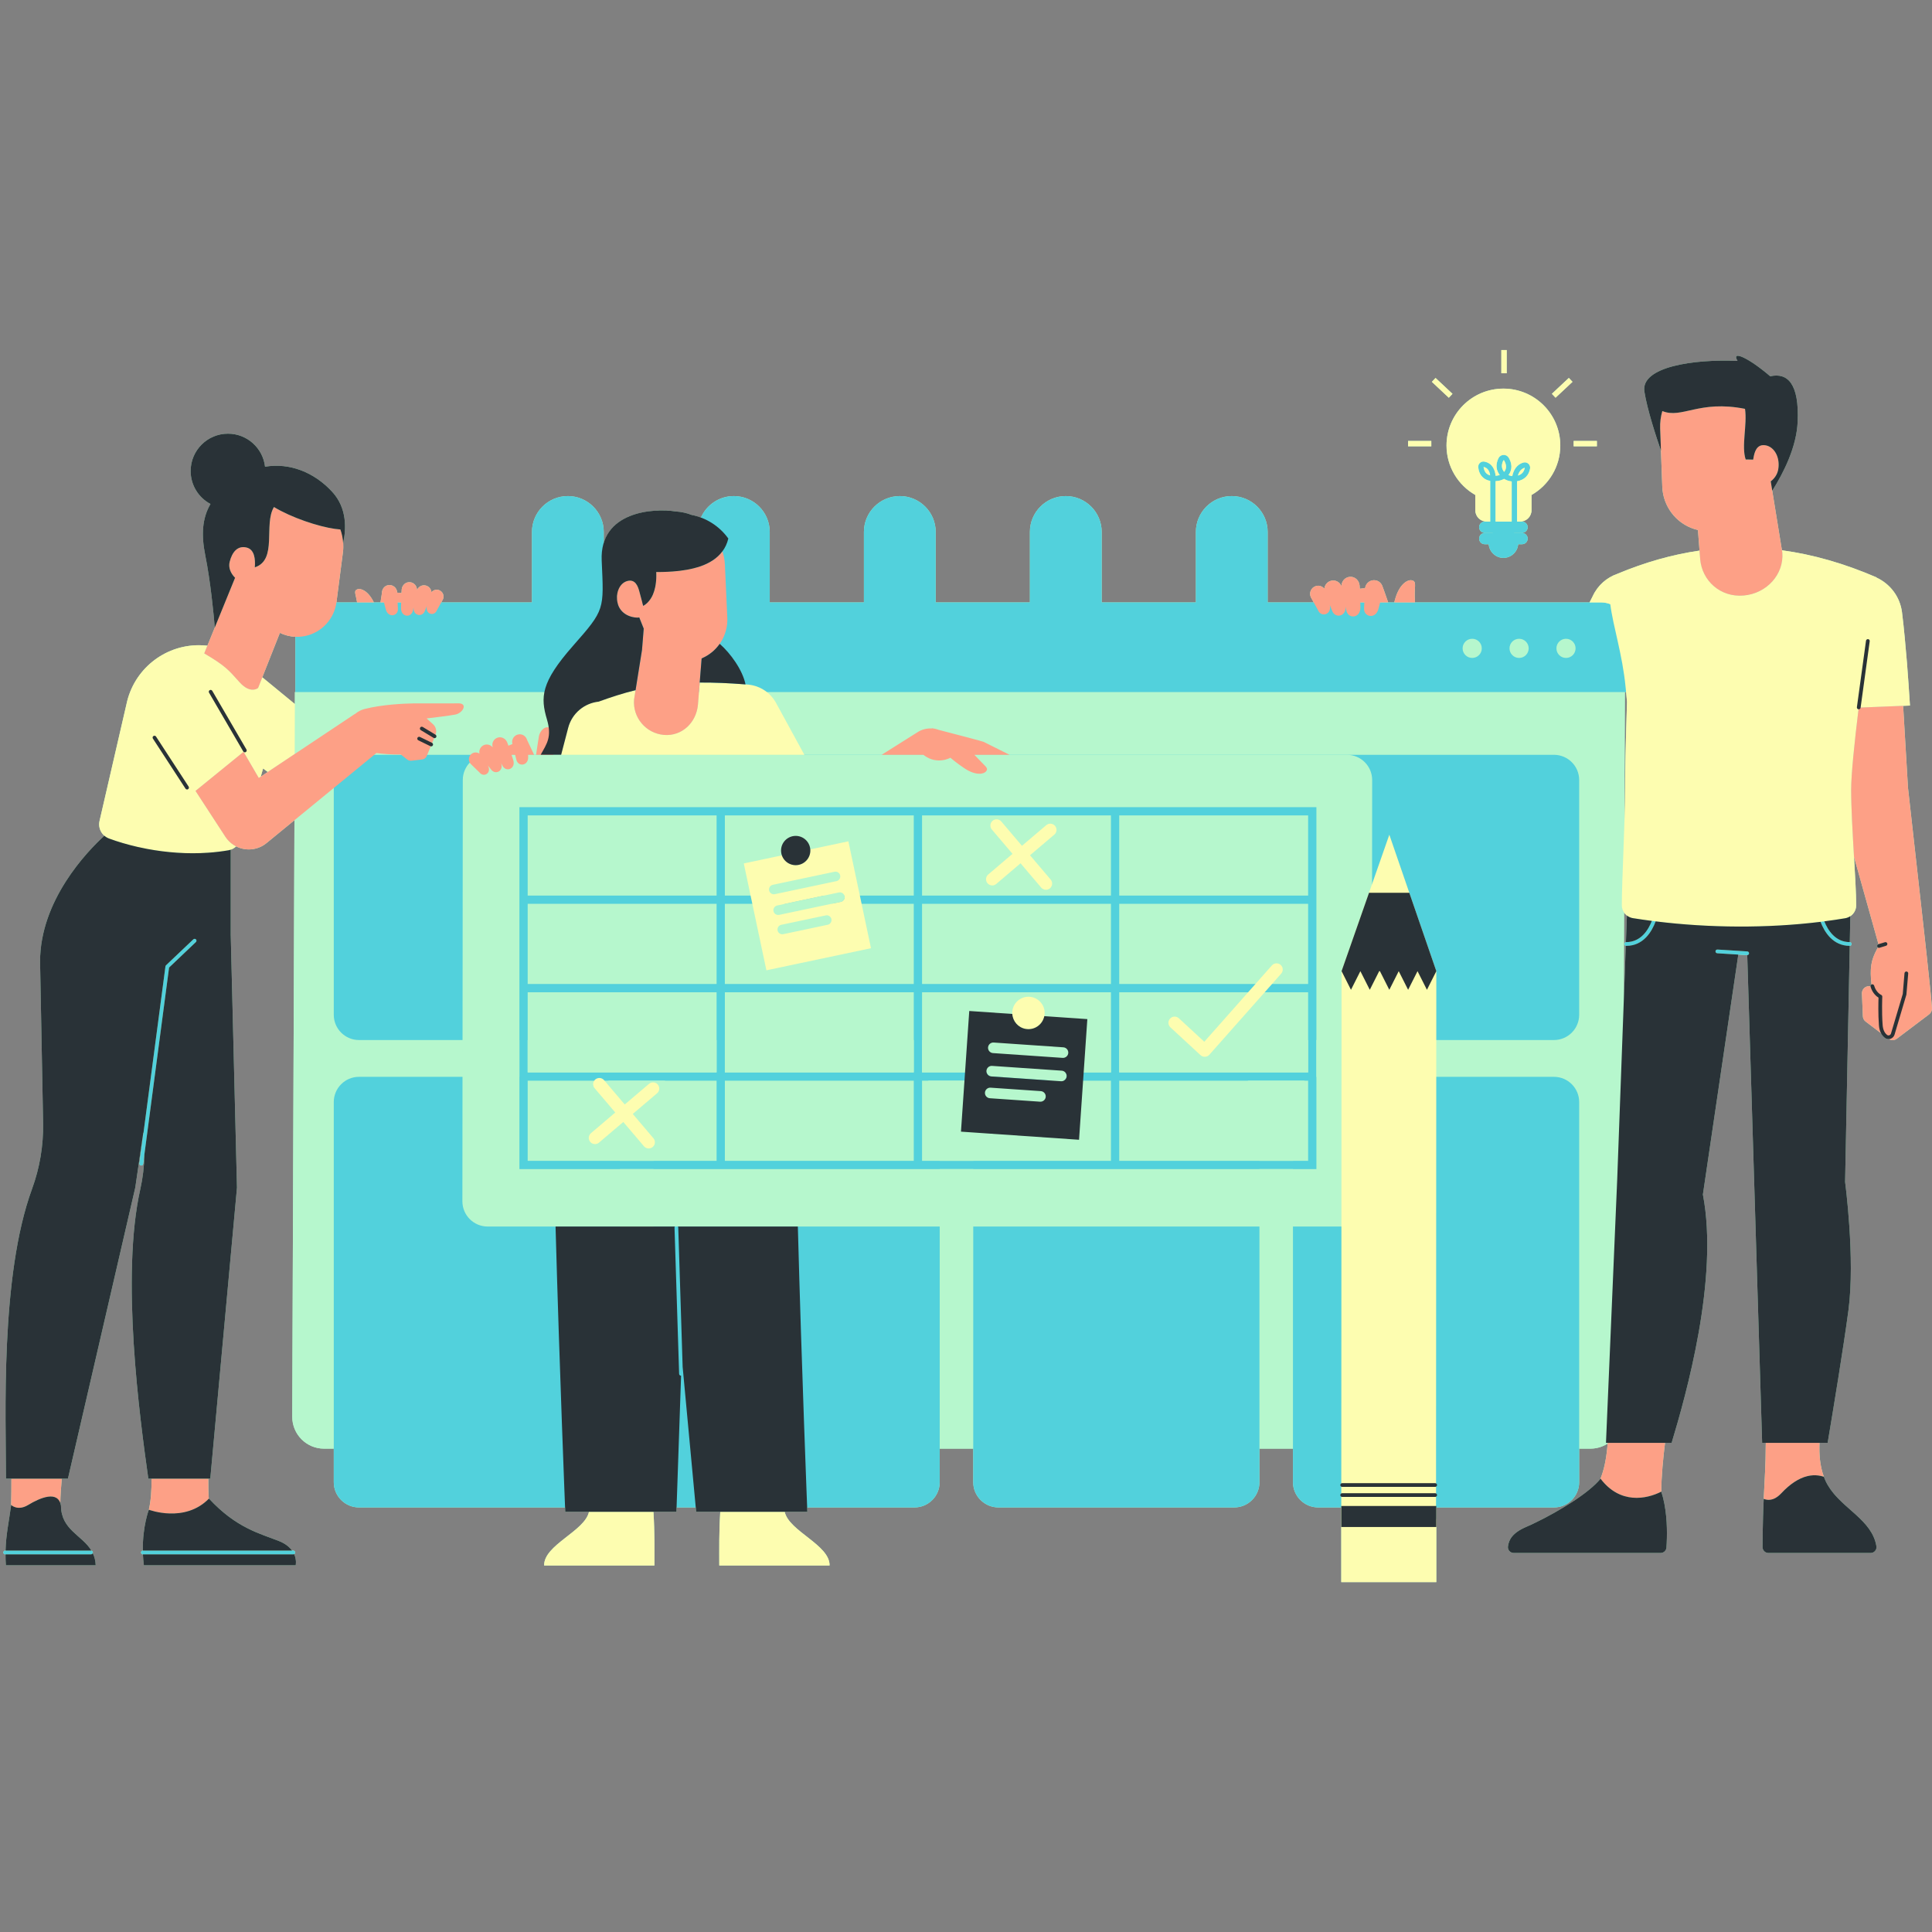 <svg xmlns="http://www.w3.org/2000/svg" xmlns:xlink="http://www.w3.org/1999/xlink" width="1080" zoomAndPan="magnify" viewBox="0 0 810 810" height="1080" preserveAspectRatio="xMidYMid meet" version="1.0"><rect x="0" y="0" width="810" height="810" fill="#808080" stroke="none"/><defs><clipPath id="a93a74a85a"><path d="M 629 146.535 L 632 146.535 L 632 157 L 629 157 Z M 629 146.535 " clip-rule="nonzero"/></clipPath><clipPath id="3310c6b7d7"><path d="M 1 149 L 810 149 L 810 663.285 L 1 663.285 Z M 1 149 " clip-rule="nonzero"/></clipPath><clipPath id="4140c67a85"><path d="M 41 146.535 L 801 146.535 L 801 663.285 L 41 663.285 Z M 41 146.535 " clip-rule="nonzero"/></clipPath></defs><path fill="#b6f7cd" d="M 59.109 650.879 C 59.109 651.312 59.461 651.664 59.891 651.664 L 59.926 651.664 C 59.992 653.137 60.113 654.668 60.32 656.25 L 123.977 656.242 C 123.977 656.242 124.469 654.074 123.328 651.566 C 123.582 651.438 123.762 651.18 123.762 650.879 C 123.762 650.445 123.41 650.094 122.977 650.094 L 122.461 650.094 C 121.395 648.617 119.656 647.145 116.82 646.027 C 108.988 642.949 98.957 640.57 87.617 628.273 C 77.484 638.715 62.406 632.957 62.406 632.957 C 62.406 632.957 59.723 639.945 59.887 650.098 C 59.457 650.102 59.109 650.449 59.109 650.879 Z M 59.109 650.879 " fill-opacity="1" fill-rule="nonzero"/><path fill="#b6f7cd" d="M 618.516 207.523 L 618.516 213.918 C 618.516 216.547 620.648 218.676 623.273 218.676 L 622.48 218.676 C 621.18 218.676 620.125 219.734 620.125 221.035 C 620.125 222.34 621.18 223.395 622.48 223.395 L 625.836 223.395 C 625.82 223.41 625.805 223.434 625.789 223.453 L 622.48 223.453 C 621.176 223.453 620.121 224.512 620.121 225.812 C 620.121 227.117 621.176 228.172 622.48 228.172 L 624.137 228.172 C 624.395 231.355 627.062 233.902 630.309 233.902 C 633.496 233.902 636.195 231.449 636.496 228.273 L 636.504 228.172 L 638.133 228.172 C 639.438 228.172 640.492 227.117 640.492 225.812 C 640.492 224.512 639.438 223.453 638.133 223.453 L 634.828 223.453 C 634.809 223.434 634.797 223.414 634.777 223.395 L 638.133 223.395 C 639.438 223.395 640.492 222.34 640.492 221.035 C 640.492 219.734 639.438 218.676 638.133 218.676 L 637.344 218.676 C 639.973 218.676 642.102 216.547 642.102 213.918 L 642.102 207.523 C 649.305 203.418 654.16 195.668 654.16 186.781 C 654.16 173.609 643.48 162.93 630.309 162.93 C 617.133 162.93 606.453 173.609 606.453 186.781 C 606.457 195.668 611.312 203.418 618.516 207.523 Z M 618.516 207.523 " fill-opacity="1" fill-rule="nonzero"/><g clip-path="url(#a93a74a85a)"><path fill="#b6f7cd" d="M 629.445 146.742 L 631.695 146.742 L 631.695 156.484 L 629.445 156.484 Z M 629.445 146.742 " fill-opacity="1" fill-rule="nonzero"/></g><path fill="#b6f7cd" d="M 650.621 165.09 L 657.734 158.426 L 659.273 160.07 L 652.16 166.73 Z M 650.621 165.09 " fill-opacity="1" fill-rule="nonzero"/><path fill="#b6f7cd" d="M 590.34 184.867 L 600.082 184.867 L 600.082 187.117 L 590.34 187.117 Z M 590.34 184.867 " fill-opacity="1" fill-rule="nonzero"/><path fill="#b6f7cd" d="M 659.758 184.867 L 669.504 184.867 L 669.504 187.117 L 659.758 187.117 Z M 659.758 184.867 " fill-opacity="1" fill-rule="nonzero"/><path fill="#b6f7cd" d="M 600.328 160.098 L 601.871 158.457 L 608.98 165.121 L 607.441 166.762 Z M 600.328 160.098 " fill-opacity="1" fill-rule="nonzero"/><g clip-path="url(#3310c6b7d7)"><path fill="#b6f7cd" d="M 809.969 422.605 C 809.969 422.594 809.977 422.578 809.977 422.566 C 809.934 421.562 809.691 418.906 809.359 415.598 L 809.359 415.594 C 808.488 406.863 807.008 393.535 807.008 393.531 L 799.934 330.234 L 797.902 295.926 L 780.07 296.645 L 800.762 295.809 C 800.395 289.828 799.961 283.848 799.508 277.875 C 798.898 270.82 798.312 263.77 797.43 256.73 C 796.602 250.105 792.375 244.746 786.719 242.145 C 786.727 242.094 786.73 242.059 786.73 242.059 C 773.27 236.246 760.121 232.473 747.086 230.711 L 743.023 205.738 C 747.828 198.098 753.215 187.422 753.676 176.793 C 754.359 161.039 749.566 156.105 742.168 157.75 C 732.715 149.668 725.727 146.789 728.469 151.312 C 710.109 150.488 687.777 153.777 689.422 164.191 C 690.633 171.855 694.441 183.379 696.363 188.926 L 696.027 179.668 L 696.922 204.125 C 697.23 212.098 702.492 219.398 710.551 221.871 C 710.984 222.004 711.426 222.102 711.867 222.203 L 712.805 234.359 L 712.535 230.844 C 701.168 232.488 689.754 235.711 678.16 240.551 C 678.141 240.559 678.125 240.574 678.105 240.578 C 673.676 242.117 669.855 245.367 667.738 249.977 L 666.43 252.57 L 593.25 252.57 C 593.156 250.824 593.09 249.156 593.18 247.574 C 593.363 244.398 593.426 243.617 591.867 243.293 C 590.133 242.93 586.613 244.918 584.875 251.359 C 584.762 251.77 584.648 252.172 584.535 252.57 L 582.004 252.57 C 580.668 248.648 579.645 245.91 579.535 245.625 C 579.531 245.613 579.527 245.602 579.523 245.59 C 579.523 245.586 579.516 245.566 579.516 245.566 L 579.512 245.566 C 579.035 244.43 578.055 243.551 576.75 243.312 C 574.598 242.918 572.605 244.418 572.324 246.539 L 570.105 246.836 C 570.078 246.238 570.047 245.742 570.016 245.43 C 569.809 243.293 568.039 241.656 565.898 241.84 C 563.848 242.02 562.367 243.781 562.445 245.758 C 561.719 244.059 559.949 243.023 558.102 243.477 C 556.469 243.875 555.379 245.27 555.254 246.82 C 554.398 245.797 553.039 245.301 551.684 245.711 C 549.711 246.309 548.719 248.504 549.57 250.379 L 550.789 252.57 L 531.477 252.57 L 531.477 223.031 C 531.477 214.719 524.738 207.98 516.426 207.98 C 508.113 207.98 501.379 214.719 501.379 223.031 L 501.379 252.566 L 461.891 252.566 L 461.891 223.031 C 461.891 214.719 455.152 207.98 446.84 207.98 C 438.527 207.98 431.789 214.719 431.789 223.031 L 431.789 252.566 L 392.301 252.566 L 392.301 223.031 C 392.301 214.719 385.562 207.98 377.25 207.98 C 368.941 207.98 362.203 214.719 362.203 223.031 L 362.203 252.566 L 322.715 252.566 L 322.715 223.031 C 322.715 214.719 315.977 207.98 307.664 207.98 C 301.492 207.98 296.199 211.695 293.875 217.012 C 292.594 216.531 291.281 216.137 289.945 215.871 C 288.02 215.105 285.797 214.598 283.215 214.418 C 275.398 213.176 257.312 213.992 253.129 227.602 L 253.129 223.031 C 253.129 214.719 246.391 207.98 238.078 207.98 C 229.766 207.98 223.027 214.719 223.027 223.031 L 223.027 252.566 L 184.996 252.566 L 185.699 251.305 C 186.422 249.723 185.578 247.867 183.914 247.363 C 182.77 247.016 181.617 247.434 180.895 248.297 C 180.785 246.988 179.867 245.812 178.492 245.473 C 176.926 245.094 175.43 245.965 174.816 247.402 C 174.879 245.73 173.629 244.242 171.895 244.09 C 170.086 243.934 168.59 245.316 168.414 247.125 C 168.383 247.438 168.352 247.977 168.324 248.617 L 166.512 248.457 L 166.508 248.332 C 166.414 246.395 164.633 244.984 162.723 245.332 C 161.121 245.629 160.098 247.059 160.129 248.641 C 160.004 249.414 159.789 250.766 159.52 252.566 L 156.754 252.566 C 154.367 247.629 151.207 246.512 149.836 247.062 C 148.586 247.562 148.758 248.207 149.375 250.82 C 149.512 251.383 149.617 251.973 149.715 252.566 L 141.051 252.566 C 141.055 252.535 141.066 252.504 141.066 252.473 L 143.781 231.523 C 143.945 230.227 143.949 228.957 143.871 227.703 C 145.176 221.789 145.555 213.062 139.348 206.266 C 131.797 198 121.445 193.926 111.125 195.672 C 110.23 187.879 103.621 181.824 95.586 181.824 C 86.941 181.824 79.934 188.832 79.934 197.477 C 79.934 203.469 83.305 208.672 88.254 211.301 C 84.734 217.352 84.344 224.254 86.059 232.773 C 88.293 243.895 89.598 257.664 90.059 263.09 L 85.633 273.934 L 86.949 270.707 C 85.777 270.578 84.594 270.504 83.395 270.504 C 68.715 270.504 56.047 280.797 53.039 295.164 L 41.73 344.195 C 41.191 346.535 42.031 348.883 43.746 350.383 C 36.398 357.121 16.801 377.512 16.801 403.18 L 18.082 470.98 C 18.219 480.344 16.66 489.652 13.441 498.445 C -0.023 535.18 2.512 594.309 2.512 619.953 L 4.789 619.953 C 4.793 623.328 4.77 627.074 4.68 630.965 C 4.68 630.965 4.68 630.969 4.68 630.969 C 4.68 630.969 4.68 630.965 4.68 630.965 C 3.73 638.07 2.504 643.375 2.332 650.098 L 2.176 650.098 C 1.742 650.098 1.391 650.449 1.391 650.883 C 1.391 651.312 1.742 651.664 2.176 651.664 L 2.312 651.664 C 2.312 653.117 2.344 654.617 2.461 656.246 L 40.121 656.246 C 40.055 654.25 39.582 652.602 38.891 651.148 C 38.922 651.066 38.941 650.977 38.941 650.883 C 38.941 650.52 38.691 650.23 38.359 650.141 C 34.5 643.633 25.629 641.43 25.566 631.285 C 25.43 630.465 25.191 629.801 24.875 629.266 C 25.027 629.523 25.164 629.812 25.277 630.133 C 25.34 626.938 25.582 623.383 25.902 619.949 L 28.48 619.949 L 56.715 497.918 L 60.102 474.762 C 60.113 474.887 60.121 475.012 60.133 475.137 L 58.469 487.762 C 58.41 488.191 58.711 488.586 59.141 488.641 C 59.176 488.645 59.211 488.648 59.246 488.648 C 59.633 488.648 59.969 488.359 60.02 487.965 L 70.887 405.645 L 60.527 484.145 C 60.445 489.008 59.891 493.801 58.848 498.441 C 50.57 535.18 58.57 594.305 62.191 619.949 L 63.527 619.949 C 63.598 624.527 63.312 628.992 62.406 632.961 C 62.406 632.961 77.402 638.68 87.535 628.348 C 87.355 625.836 87.312 622.965 87.34 619.949 L 88.164 619.949 L 99.355 497.918 L 96.742 391.895 L 96.742 356.23 C 97.582 355.93 98.348 355.457 98.984 354.848 C 103.008 356.895 108.031 356.516 111.742 353.469 L 123.449 343.879 L 122.527 594.004 C 122.527 601.375 128.488 607.352 135.836 607.352 L 139.934 607.352 L 139.934 621.418 C 139.934 627.262 144.676 632 150.52 632 L 236.91 632 C 236.957 633.18 236.984 633.832 236.984 633.832 L 246.938 633.832 C 245.195 641.98 227.945 647.715 228.129 656.348 L 274.371 656.348 C 274.371 649.473 274.5 642.578 273.957 633.832 L 283.594 633.832 L 283.66 631.953 C 283.961 631.977 284.262 631.996 284.566 631.996 L 291.695 631.996 L 291.863 633.832 L 301.973 633.832 C 301.43 642.578 301.562 649.473 301.562 656.348 L 347.801 656.348 C 347.984 647.711 330.734 641.977 328.992 633.832 L 338.477 633.832 C 338.477 633.832 338.449 633.18 338.402 631.996 L 383.395 631.996 C 389.238 631.996 393.977 627.258 393.977 621.414 L 393.977 607.352 L 408.031 607.352 L 408.031 621.414 C 408.031 627.258 412.77 631.996 418.613 631.996 L 517.441 631.996 C 523.285 631.996 528.027 627.258 528.027 621.414 L 528.027 607.352 L 542.078 607.352 L 542.078 621.414 C 542.078 627.258 546.816 631.996 552.66 631.996 L 562.332 631.996 L 562.332 663.309 L 602.18 663.309 L 602.18 631.996 L 651.496 631.996 C 657.34 631.996 662.078 627.258 662.078 621.414 L 662.078 607.352 L 666.809 607.352 C 669.469 607.352 671.941 606.559 674.02 605.211 C 673.477 611.781 672.492 616.238 671.008 619.965 C 666.207 625.941 653.699 633.539 644 638.25 L 648.219 644.84 L 644 638.25 C 642.523 638.965 641.105 639.617 639.801 640.188 C 634.039 642.68 632.586 645.559 632.219 648.328 C 632.023 649.793 633.168 651.09 634.645 651.09 L 696.223 651.09 C 697.504 651.09 698.566 650.109 698.66 648.832 C 698.734 647.789 698.812 646.422 698.848 644.84 C 698.977 639.633 698.672 632.023 696.512 625.371 C 696.512 625.379 696.516 625.387 696.516 625.391 C 696.48 619.117 697.355 610.707 698.074 604.93 L 700.84 604.93 C 706.828 585.047 720.738 536.023 713.949 500.805 L 728.793 400.219 L 719.957 399.66 L 732.469 400.449 C 732.484 400.449 732.5 400.449 732.516 400.449 C 732.523 400.449 732.535 400.445 732.543 400.445 C 732.543 400.445 732.539 400.445 732.539 400.445 L 738.785 604.93 L 740.324 604.93 C 740.312 605.359 740.289 605.773 740.289 606.219 C 740.289 614.059 739.832 620.059 739.449 628.414 C 739.422 629.039 739.395 629.684 739.367 630.336 C 739.355 630.578 739.348 630.832 739.336 631.082 C 739.32 631.453 739.309 631.824 739.293 632.203 C 739.277 632.609 739.266 633.023 739.25 633.438 C 739.238 633.68 739.23 633.918 739.223 634.16 C 739.207 634.656 739.191 635.164 739.176 635.68 C 739.172 635.824 739.168 635.973 739.164 636.121 C 739.059 639.762 738.98 643.852 738.961 648.629 C 738.953 649.984 740.047 651.09 741.402 651.09 L 784.281 651.09 C 785.773 651.09 786.945 649.758 786.703 648.281 C 785.793 642.73 782.227 638.824 778.156 635.117 C 778.16 635.117 778.16 635.117 778.164 635.117 C 778.016 634.988 777.867 634.855 777.719 634.723 C 776.492 633.617 775.234 632.52 773.988 631.402 C 773.699 631.141 773.41 630.879 773.125 630.613 C 772.816 630.332 772.512 630.047 772.211 629.762 C 771.906 629.469 771.605 629.172 771.305 628.875 C 771.031 628.602 770.758 628.332 770.492 628.055 C 770.188 627.734 769.895 627.406 769.598 627.078 C 769.355 626.805 769.109 626.535 768.875 626.258 C 768.574 625.902 768.293 625.531 768.008 625.16 C 767.805 624.891 767.594 624.629 767.398 624.352 C 767.098 623.926 766.828 623.477 766.555 623.031 C 766.406 622.789 766.242 622.555 766.102 622.305 C 765.711 621.605 765.355 620.883 765.043 620.125 C 765.039 620.113 765.031 620.102 765.027 620.094 C 764.898 619.781 764.793 619.465 764.676 619.152 C 762.945 614.445 762.664 609.699 762.832 604.93 L 766.25 604.93 C 768.547 591.238 772.883 564.973 774.965 549.379 C 777.871 527.578 773.566 495.547 773.566 495.547 L 775.508 396.555 C 775.516 396.555 775.52 396.555 775.523 396.555 C 775.957 396.555 776.309 396.207 776.309 395.773 C 776.309 395.344 775.957 394.992 775.523 394.992 C 775.531 394.992 775.535 394.996 775.539 394.996 L 775.754 384.117 C 777.242 383.125 778.215 381.461 778.215 379.574 C 778.215 374.984 777.781 367.438 777.309 359.27 C 781.258 373.387 785.871 389.832 787.562 395.859 L 787.547 395.863 C 787.137 395.988 786.902 396.426 787.027 396.84 C 787.082 397.02 787.199 397.156 787.344 397.25 C 787.242 397.418 787.121 397.586 787.031 397.746 C 784.406 402.59 783.891 405.863 784.637 412.773 C 784.348 412.922 784.188 413.227 784.23 413.555 C 784.133 413.531 784.047 413.488 783.949 413.477 C 782.133 413.254 780.555 414.711 780.629 416.535 L 781.016 426.07 C 781.051 426.957 781.48 427.777 782.188 428.312 L 788.652 433.199 C 789.047 433.957 789.547 434.613 790.191 435.117 C 790.648 435.473 791.203 435.66 791.77 435.66 C 791.832 435.66 791.891 435.637 791.949 435.633 C 792.977 436.25 794.277 436.227 795.25 435.488 L 808.805 425.258 C 809.582 424.672 810.023 423.742 809.984 422.773 Z M 24.047 628.316 C 23.934 628.223 23.828 628.125 23.707 628.051 C 23.828 628.125 23.934 628.223 24.047 628.316 Z M 23.355 627.871 C 23.23 627.809 23.105 627.742 22.973 627.695 C 23.109 627.742 23.23 627.809 23.355 627.871 Z M 22.582 627.586 C 22.441 627.551 22.305 627.516 22.16 627.492 C 22.305 627.516 22.445 627.551 22.582 627.586 Z M 21.73 627.449 C 21.582 627.438 21.43 627.426 21.277 627.426 C 21.434 627.426 21.582 627.438 21.73 627.449 Z M 20.824 627.441 C 20.66 627.453 20.5 627.461 20.332 627.484 C 20.5 627.465 20.66 627.453 20.824 627.441 Z M 19.859 627.551 C 19.691 627.578 19.52 627.613 19.344 627.648 C 19.52 627.613 19.691 627.582 19.859 627.551 Z M 18.859 627.762 C 18.68 627.809 18.5 627.859 18.324 627.914 C 18.5 627.859 18.68 627.809 18.859 627.762 Z M 17.832 628.062 C 17.648 628.125 17.465 628.191 17.277 628.258 C 17.465 628.191 17.648 628.125 17.832 628.062 Z M 16.793 628.441 C 16.605 628.516 16.414 628.594 16.223 628.676 C 16.414 628.594 16.602 628.516 16.793 628.441 Z M 15.75 628.875 C 15.555 628.965 15.363 629.055 15.168 629.148 C 15.363 629.055 15.555 628.965 15.75 628.875 Z M 14.719 629.359 C 14.516 629.461 14.312 629.566 14.113 629.668 C 14.312 629.566 14.516 629.461 14.719 629.359 Z M 13.711 629.879 C 13.496 629.996 13.281 630.113 13.07 630.234 C 13.281 630.117 13.492 629.996 13.711 629.879 Z M 12.738 630.418 C 12.422 630.598 12.113 630.781 11.812 630.961 C 12.113 630.781 12.422 630.598 12.738 630.418 Z M 38.57 651.527 C 38.59 651.516 38.609 651.504 38.629 651.488 C 38.609 651.504 38.59 651.516 38.57 651.527 Z M 24.344 628.566 C 24.453 628.684 24.547 628.824 24.645 628.957 C 24.547 628.824 24.453 628.684 24.344 628.566 Z M 741.316 628.805 C 741.449 628.809 741.578 628.812 741.715 628.809 C 741.582 628.812 741.449 628.809 741.316 628.805 Z M 742.098 628.777 C 742.246 628.762 742.402 628.734 742.559 628.703 C 742.402 628.734 742.246 628.762 742.098 628.777 Z M 742.906 628.633 C 743.172 628.559 743.441 628.473 743.719 628.355 C 743.441 628.473 743.172 628.559 742.906 628.633 Z M 743.93 628.254 C 744.156 628.145 744.383 628.027 744.613 627.887 C 744.379 628.027 744.152 628.145 743.93 628.254 Z M 744.922 627.684 C 745.137 627.543 745.352 627.383 745.57 627.211 C 745.352 627.383 745.137 627.543 744.922 627.684 Z M 745.863 626.973 C 746.176 626.703 746.488 626.41 746.809 626.07 C 746.488 626.41 746.176 626.703 745.863 626.973 Z M 746.809 626.07 C 747.211 625.637 747.621 625.227 748.027 624.828 C 747.621 625.227 747.211 625.637 746.809 626.07 Z M 763.539 618.828 C 762.402 618.566 761.27 618.469 760.137 618.527 C 759.371 618.566 758.609 618.676 757.852 618.855 C 757.418 618.957 756.988 619.082 756.559 619.227 C 758.867 618.453 761.203 618.285 763.539 618.828 Z M 748.422 624.453 C 748.707 624.184 748.988 623.926 749.273 623.672 C 748.988 623.926 748.707 624.188 748.422 624.453 Z M 749.727 623.285 C 750.008 623.043 750.293 622.809 750.582 622.586 C 750.293 622.809 750.008 623.043 749.727 623.285 Z M 750.988 622.266 C 751.398 621.957 751.812 621.66 752.223 621.387 C 751.812 621.66 751.398 621.957 750.988 622.266 Z M 752.266 621.359 C 752.68 621.086 753.098 620.836 753.516 620.598 C 753.094 620.836 752.68 621.086 752.266 621.359 Z M 753.91 620.387 C 754.207 620.227 754.508 620.074 754.805 619.934 C 754.508 620.074 754.207 620.227 753.91 620.387 Z M 755.25 619.734 C 755.555 619.602 755.855 619.48 756.16 619.371 C 755.855 619.48 755.555 619.602 755.25 619.734 Z M 680.895 382.559 C 681.223 383.047 681.621 383.48 682.09 383.84 L 681.68 395.012 C 681.312 395.078 681.031 395.387 681.031 395.77 C 681.031 396.137 681.285 396.43 681.625 396.516 L 680.762 420.055 Z M 683.57 396.414 C 683.008 396.496 682.426 396.555 681.812 396.555 C 682.426 396.555 683.008 396.496 683.57 396.414 Z M 689.664 393.414 C 689.34 393.723 688.996 394.016 688.637 394.289 C 688.996 394.016 689.34 393.723 689.664 393.414 Z M 688.531 394.371 C 688.137 394.664 687.715 394.926 687.273 395.172 C 687.715 394.93 688.137 394.664 688.531 394.371 Z M 686.977 395.328 C 686.539 395.555 686.082 395.762 685.602 395.93 C 686.082 395.762 686.539 395.555 686.977 395.328 Z M 685.539 395.953 C 685.043 396.121 684.512 396.246 683.969 396.348 C 684.512 396.25 685.043 396.125 685.539 395.953 Z M 683.359 394.859 C 683.469 394.84 683.578 394.824 683.684 394.805 C 683.578 394.828 683.469 394.844 683.359 394.859 Z M 685.051 394.453 C 685.113 394.434 685.172 394.406 685.23 394.383 C 685.172 394.406 685.109 394.43 685.051 394.453 Z M 686.359 393.875 C 686.43 393.836 686.508 393.801 686.578 393.762 C 686.508 393.801 686.43 393.836 686.359 393.875 Z M 687.672 393.047 C 687.742 392.992 687.812 392.938 687.879 392.883 C 687.812 392.938 687.742 392.992 687.672 393.047 Z M 688.77 392.105 C 688.809 392.066 688.852 392.035 688.887 391.996 C 688.852 392.035 688.809 392.066 688.77 392.105 Z M 693.477 387.891 C 693.469 387.906 693.461 387.922 693.453 387.941 C 693.461 387.922 693.469 387.906 693.477 387.891 Z M 693.156 388.555 C 693.059 388.746 692.961 388.938 692.859 389.129 C 692.961 388.938 693.062 388.746 693.156 388.555 Z M 692.582 389.637 C 692.387 389.98 692.176 390.324 691.953 390.664 C 692.176 390.324 692.387 389.98 692.582 389.637 Z M 691.699 391.035 C 691.488 391.336 691.27 391.633 691.035 391.926 C 691.27 391.633 691.488 391.336 691.699 391.035 Z M 690.855 392.152 C 690.562 392.508 690.246 392.848 689.914 393.176 C 690.246 392.848 690.562 392.508 690.855 392.152 Z M 689.73 391.055 C 689.797 390.973 689.867 390.887 689.93 390.805 C 689.867 390.891 689.801 390.973 689.73 391.055 Z M 690.648 389.82 C 690.684 389.77 690.711 389.715 690.746 389.66 C 690.711 389.715 690.68 389.77 690.648 389.82 Z M 691.277 388.781 C 691.344 388.668 691.406 388.555 691.465 388.441 C 691.406 388.555 691.344 388.668 691.277 388.781 Z M 691.938 387.516 C 692.004 387.379 692.062 387.246 692.121 387.109 C 692.059 387.246 692.004 387.379 691.938 387.516 Z M 692.371 386.527 C 692.434 386.383 692.496 386.23 692.555 386.086 C 692.496 386.23 692.434 386.379 692.371 386.527 Z M 694.137 386.289 Z M 738.199 388.34 C 737.82 388.348 737.449 388.359 737.07 388.371 C 737.449 388.359 737.824 388.348 738.199 388.34 Z M 768.633 394.234 C 768.301 393.977 767.984 393.707 767.684 393.426 C 767.984 393.707 768.301 393.977 768.633 394.234 Z M 768.453 392 C 768.465 392.012 768.473 392.023 768.484 392.035 C 768.473 392.023 768.465 392.012 768.453 392 Z M 772.305 394.457 C 772.23 394.434 772.16 394.402 772.086 394.375 C 772.16 394.402 772.23 394.434 772.305 394.457 Z M 770.965 393.871 C 770.902 393.836 770.836 393.809 770.773 393.773 C 770.836 393.809 770.902 393.836 770.965 393.871 Z M 769.688 393.062 C 769.609 393.004 769.535 392.945 769.457 392.887 C 769.531 392.945 769.609 393.004 769.688 393.062 Z M 767.613 391.066 C 767.551 390.992 767.492 390.922 767.43 390.844 C 767.492 390.922 767.551 390.992 767.613 391.066 Z M 766.715 389.855 C 766.668 389.785 766.621 389.715 766.578 389.645 C 766.621 389.715 766.668 389.785 766.715 389.855 Z M 766.023 388.727 C 765.988 388.664 765.949 388.602 765.918 388.539 C 765.949 388.602 765.988 388.664 766.023 388.727 Z M 765.398 387.52 C 765.355 387.43 765.316 387.34 765.273 387.25 C 765.316 387.34 765.359 387.43 765.398 387.52 Z M 755.5 387.305 C 755.047 387.348 754.598 387.387 754.145 387.426 C 754.598 387.387 755.051 387.348 755.5 387.305 Z M 720.496 388.312 C 720.262 388.305 720.035 388.297 719.805 388.293 C 720.035 388.297 720.266 388.305 720.496 388.312 Z M 702.816 387.227 C 702.75 387.219 702.68 387.215 702.613 387.211 C 702.68 387.215 702.75 387.219 702.816 387.227 Z M 683.137 384.473 C 683.211 384.504 683.277 384.539 683.355 384.57 C 683.281 384.539 683.211 384.504 683.137 384.473 Z M 675.121 253.309 C 675.121 253.309 675.121 253.309 675.117 253.309 C 675.117 253.309 675.121 253.309 675.121 253.309 Z M 672.289 252.621 C 671.949 252.586 671.605 252.566 671.258 252.566 C 671.605 252.566 671.949 252.586 672.289 252.621 Z M 674.203 252.992 Z M 673.266 252.766 C 673.195 252.75 673.121 252.742 673.051 252.73 C 673.121 252.742 673.195 252.75 673.266 252.766 Z M 258.754 251.719 C 258.789 252 258.852 252.281 258.91 252.566 C 258.855 252.285 258.785 252 258.754 251.719 Z M 258.711 251.273 C 258.695 251.098 258.703 250.926 258.695 250.75 C 258.699 250.926 258.695 251.098 258.711 251.277 C 258.711 251.273 258.711 251.273 258.711 251.273 Z M 293.035 290.164 Z M 290.195 238.418 C 290.023 238.457 289.852 238.5 289.676 238.535 C 289.852 238.5 290.023 238.457 290.195 238.418 Z M 291.984 237.953 C 291.812 238.004 291.637 238.047 291.465 238.098 C 291.637 238.047 291.812 238.004 291.984 237.953 Z M 283.832 239.449 C 284.004 239.43 284.176 239.41 284.348 239.395 C 284.176 239.41 284.004 239.43 283.832 239.449 Z M 285.633 239.238 C 285.812 239.215 285.996 239.191 286.176 239.164 C 285.992 239.191 285.812 239.215 285.633 239.238 Z M 287.836 238.902 C 287.875 238.898 287.91 238.895 287.945 238.887 C 287.91 238.895 287.875 238.898 287.836 238.902 Z M 276.723 239.824 C 276.891 239.82 277.059 239.816 277.227 239.812 C 277.375 239.812 277.527 239.809 277.676 239.805 C 277.902 239.797 278.125 239.793 278.355 239.785 C 279.562 239.75 280.832 239.695 282.133 239.598 C 279.602 239.789 277.203 239.832 275.133 239.836 C 275.172 240.586 275.18 241.484 275.141 242.457 C 275.145 242.281 275.152 242.117 275.156 241.949 C 275.156 241.801 275.164 241.656 275.164 241.516 C 275.164 241.32 275.164 241.137 275.16 240.953 C 275.16 240.848 275.16 240.738 275.16 240.641 C 275.156 240.359 275.145 240.09 275.133 239.84 C 275.645 239.836 276.176 239.832 276.723 239.824 Z M 275.078 243.441 C 275.09 243.285 275.102 243.137 275.109 242.98 C 275.121 242.812 275.133 242.645 275.141 242.477 C 275.109 243.109 275.059 243.773 274.973 244.453 C 274.992 244.309 275.008 244.168 275.023 244.023 C 275.047 243.828 275.062 243.637 275.078 243.441 Z M 274.887 245.102 C 274.895 245.059 274.898 245.016 274.902 244.973 C 274.859 245.277 274.809 245.582 274.746 245.891 C 274.773 245.746 274.801 245.605 274.824 245.461 C 274.848 245.34 274.871 245.223 274.887 245.102 Z M 274.645 246.402 C 274.66 246.336 274.68 246.266 274.691 246.199 C 274.582 246.73 274.441 247.262 274.277 247.789 C 274.289 247.75 274.301 247.715 274.312 247.676 C 274.438 247.254 274.551 246.828 274.645 246.402 Z M 273.383 250.02 C 273.516 249.762 273.641 249.508 273.754 249.242 C 273.762 249.227 273.77 249.211 273.773 249.191 C 273.949 248.773 274.098 248.348 274.234 247.922 C 273.957 248.793 273.602 249.645 273.152 250.441 C 273.191 250.375 273.23 250.309 273.27 250.238 C 273.312 250.168 273.348 250.094 273.383 250.02 Z M 273.09 250.543 C 272.965 250.762 272.84 250.973 272.703 251.18 C 272.754 251.098 272.809 251.016 272.859 250.938 C 272.941 250.809 273.016 250.676 273.09 250.543 Z M 272.492 251.465 C 272.516 251.434 272.539 251.398 272.562 251.367 C 272.395 251.605 272.223 251.836 272.031 252.059 C 272.102 251.98 272.168 251.898 272.23 251.816 C 272.324 251.703 272.406 251.582 272.492 251.465 Z M 261.168 244.582 C 261.09 244.645 261.004 244.695 260.926 244.762 C 261.004 244.695 261.09 244.645 261.168 244.582 Z M 263.023 243.594 C 262.621 243.703 262.242 243.863 261.887 244.062 C 262.242 243.863 262.617 243.703 263.023 243.594 Z M 260.133 245.66 C 260.133 245.656 260.137 245.656 260.137 245.652 C 260.137 245.656 260.133 245.656 260.133 245.66 Z M 259.48 246.762 C 259.48 246.766 259.48 246.766 259.477 246.77 C 259.48 246.766 259.48 246.766 259.48 246.762 Z M 259.168 247.535 C 259.168 247.535 259.172 247.535 259.168 247.535 C 259.121 247.672 259.078 247.812 259.035 247.953 C 259.078 247.812 259.121 247.672 259.168 247.535 Z M 143.258 223.82 C 143.094 223.199 142.922 222.586 142.703 221.984 C 142.922 222.586 143.102 223.199 143.258 223.82 Z M 143.57 225.281 C 143.535 225.082 143.508 224.879 143.465 224.68 C 143.504 224.879 143.535 225.082 143.57 225.281 Z M 96.062 352.742 C 96.098 352.777 96.137 352.805 96.172 352.84 C 96.137 352.805 96.098 352.773 96.062 352.742 Z M 77.656 357.672 C 77.648 357.672 77.641 357.672 77.637 357.672 C 77.641 357.672 77.648 357.672 77.656 357.672 Z M 74.426 357.516 C 74.324 357.508 74.223 357.504 74.121 357.496 C 74.121 357.496 74.117 357.496 74.117 357.496 C 74.219 357.504 74.32 357.508 74.426 357.516 Z M 67.914 356.891 C 67.906 356.887 67.898 356.887 67.887 356.887 C 67.898 356.887 67.902 356.887 67.914 356.891 Z M 80.816 357.727 C 80.824 357.727 80.828 357.727 80.836 357.727 C 80.828 357.727 80.824 357.727 80.816 357.727 Z M 61.852 355.938 C 61.848 355.938 61.848 355.938 61.852 355.938 C 61.727 355.914 61.609 355.895 61.488 355.867 C 61.488 355.867 61.484 355.867 61.484 355.867 C 61.609 355.891 61.73 355.914 61.852 355.938 Z M 51.547 353.48 C 51.531 353.477 51.512 353.473 51.496 353.465 C 51.516 353.473 51.531 353.477 51.547 353.48 Z M 48.82 352.633 C 48.73 352.602 48.637 352.578 48.547 352.547 C 48.637 352.574 48.73 352.602 48.82 352.633 Z M 87.207 357.508 C 87.203 357.508 87.203 357.508 87.199 357.508 C 87.281 357.504 87.359 357.496 87.441 357.488 C 87.363 357.496 87.285 357.504 87.207 357.508 Z M 84.008 357.672 C 84.012 357.672 84.02 357.672 84.023 357.672 C 84.02 357.672 84.012 357.672 84.008 357.672 Z M 96.977 353.551 C 96.992 353.562 97.004 353.57 97.016 353.582 C 97.004 353.57 96.988 353.562 96.977 353.551 Z M 108.492 326.16 L 109.328 325.602 C 109.656 324.465 109.98 323.328 110.293 322.191 L 112.262 323.648 Z M 114.219 322.348 L 123.551 316.129 L 123.625 295.176 L 110.715 284.57 C 110.531 284.422 110.305 284.242 110.117 284.102 C 110.066 284.062 110.012 284.035 109.957 283.996 L 117.344 265.344 C 119.352 266.305 121.551 266.879 123.836 266.977 L 123.836 290.164 L 228.238 290.164 L 123.645 290.164 L 123.551 316.129 Z M 321.516 290.164 C 321.516 290.164 321.512 290.164 321.516 290.164 L 681.75 290.164 L 681.812 290.812 L 682.125 294.316 C 681.574 311.566 681.328 324.008 681.328 330.5 C 681.328 334.645 681.207 339.797 681.031 345.242 L 681.238 290.164 Z M 733.059 400.23 C 733.066 400.219 733.07 400.207 733.078 400.199 C 733.07 400.207 733.066 400.219 733.059 400.23 Z M 733.223 400 C 733.266 399.914 733.289 399.82 733.297 399.715 C 733.289 399.82 733.266 399.914 733.223 400 Z M 765.645 391.047 C 765.844 391.332 766.055 391.617 766.277 391.891 C 766.055 391.613 765.844 391.332 765.645 391.047 Z M 763.578 387.242 C 763.613 387.332 763.652 387.418 763.691 387.508 C 763.656 387.418 763.613 387.332 763.578 387.242 Z M 764.203 388.598 C 764.301 388.793 764.402 388.992 764.508 389.188 C 764.402 388.992 764.301 388.793 764.203 388.598 Z M 764.789 389.699 C 764.984 390.043 765.191 390.383 765.418 390.719 C 765.195 390.383 764.988 390.043 764.789 389.699 Z M 766.516 392.195 C 766.809 392.543 767.113 392.879 767.441 393.199 C 767.117 392.879 766.809 392.543 766.516 392.195 Z M 768.84 394.395 C 769.227 394.68 769.637 394.938 770.066 395.176 C 769.637 394.938 769.227 394.68 768.84 394.395 Z M 770.379 395.336 C 770.789 395.547 771.211 395.734 771.66 395.895 C 771.211 395.734 770.789 395.547 770.379 395.336 Z M 771.824 395.961 C 772.312 396.125 772.828 396.25 773.363 396.348 C 772.828 396.25 772.312 396.125 771.824 395.961 Z M 773.781 396.414 C 774.332 396.496 774.902 396.551 775.508 396.555 C 774.902 396.551 774.336 396.492 773.781 396.414 Z M 773.664 394.809 C 773.766 394.828 773.871 394.844 773.973 394.859 C 773.871 394.844 773.766 394.828 773.664 394.809 Z M 774.723 384.656 C 774.754 384.648 774.777 384.633 774.801 384.621 C 774.777 384.633 774.754 384.645 774.723 384.656 Z M 776.109 331.109 C 776.109 332.02 776.121 332.98 776.137 333.977 C 776.121 332.98 776.109 332.02 776.109 331.109 Z M 776.16 335.031 C 776.176 335.703 776.191 336.375 776.211 337.078 C 776.191 336.375 776.176 335.703 776.16 335.031 Z M 776.254 338.391 C 776.277 339.043 776.297 339.699 776.324 340.375 C 776.297 339.699 776.277 339.047 776.254 338.391 Z M 776.387 341.828 C 776.414 342.488 776.441 343.145 776.473 343.812 C 776.441 343.145 776.414 342.488 776.387 341.828 Z M 776.547 345.348 C 776.578 346.023 776.613 346.695 776.648 347.379 C 776.609 346.695 776.578 346.023 776.547 345.348 Z M 776.727 348.969 C 776.766 349.648 776.801 350.332 776.84 351.016 C 776.801 350.332 776.766 349.652 776.727 348.969 Z M 777.141 356.379 C 777.176 357.012 777.215 357.641 777.25 358.266 C 777.215 357.637 777.176 357.012 777.141 356.379 Z M 776.926 352.59 C 776.965 353.316 777.008 354.043 777.047 354.77 C 777.008 354.043 776.965 353.316 776.926 352.59 Z M 776.926 352.59 " fill-opacity="1" fill-rule="nonzero"/></g><path fill="#b6f7cd" d="M 123.645 290.164 L 122.523 594 C 122.523 601.375 128.484 607.352 135.832 607.352 L 139.934 607.352 L 139.934 462.047 C 139.934 456.203 144.672 451.465 150.516 451.465 L 249.348 451.465 C 255.191 451.465 259.93 456.203 259.93 462.047 L 259.93 607.352 L 273.984 607.352 L 273.984 462.047 C 273.984 456.203 278.723 451.465 284.566 451.465 L 383.398 451.465 C 389.242 451.465 393.984 456.203 393.984 462.047 L 393.984 607.352 L 408.039 607.352 L 408.039 462.047 C 408.039 456.203 412.773 451.465 418.621 451.465 L 517.449 451.465 C 523.293 451.465 528.031 456.203 528.031 462.047 L 528.031 607.352 L 542.086 607.352 L 542.086 462.047 C 542.086 456.203 546.824 451.465 552.668 451.465 L 651.5 451.465 C 657.344 451.465 662.082 456.203 662.082 462.047 L 662.082 607.352 L 666.812 607.352 C 674.164 607.352 680.121 601.371 680.121 594 L 681.242 290.164 Z M 662.078 425.453 C 662.078 431.297 657.34 436.035 651.496 436.035 L 150.516 436.035 C 144.672 436.035 139.934 431.301 139.934 425.453 L 139.934 327.035 C 139.934 321.191 144.672 316.453 150.516 316.453 L 651.496 316.453 C 657.34 316.453 662.078 321.191 662.078 327.035 Z M 660.574 271.824 C 660.574 274.047 658.773 275.844 656.555 275.844 C 654.336 275.844 652.535 274.047 652.535 271.824 C 652.535 269.605 654.336 267.809 656.555 267.809 C 658.773 267.809 660.574 269.605 660.574 271.824 M 640.91 271.824 C 640.91 274.047 639.109 275.844 636.891 275.844 C 634.672 275.844 632.871 274.047 632.871 271.824 C 632.871 269.605 634.672 267.809 636.891 267.809 C 639.109 267.809 640.91 269.605 640.91 271.824 M 621.246 271.824 C 621.246 274.047 619.445 275.844 617.227 275.844 C 615.008 275.844 613.207 274.047 613.207 271.824 C 613.207 269.605 615.008 267.809 617.227 267.809 C 619.445 267.809 621.246 269.605 621.246 271.824 " fill-opacity="1" fill-rule="evenodd"/><path fill="#52d1dc" d="M 671.258 252.566 L 531.473 252.566 L 531.473 223.031 C 531.473 214.719 524.734 207.98 516.422 207.98 C 508.113 207.98 501.375 214.719 501.375 223.031 L 501.375 252.566 L 461.887 252.566 L 461.887 223.031 C 461.887 214.719 455.148 207.98 446.836 207.98 C 438.523 207.98 431.785 214.719 431.785 223.031 L 431.785 252.566 L 392.297 252.566 L 392.297 223.031 C 392.297 214.719 385.562 207.98 377.25 207.98 C 368.938 207.98 362.199 214.719 362.199 223.031 L 362.199 252.566 L 322.711 252.566 L 322.711 223.031 C 322.711 214.719 315.973 207.98 307.66 207.98 C 299.348 207.98 292.609 214.719 292.609 223.031 L 292.609 252.566 L 253.125 252.566 L 253.125 223.031 C 253.125 214.719 246.387 207.98 238.074 207.98 C 229.762 207.98 223.023 214.719 223.023 223.031 L 223.023 252.566 L 134.395 252.566 C 128.566 252.566 123.84 257.305 123.84 263.148 L 123.84 290.164 L 681.812 290.164 L 681.812 263.148 C 681.812 257.305 677.086 252.566 671.258 252.566 Z M 617.227 275.844 C 615.008 275.844 613.207 274.047 613.207 271.824 C 613.207 269.605 615.008 267.809 617.227 267.809 C 619.445 267.809 621.246 269.605 621.246 271.824 C 621.246 274.047 619.445 275.844 617.227 275.844 Z M 636.887 275.844 C 634.668 275.844 632.871 274.047 632.871 271.824 C 632.871 269.605 634.672 267.809 636.887 267.809 C 639.109 267.809 640.906 269.605 640.906 271.824 C 640.91 274.047 639.109 275.844 636.887 275.844 Z M 656.551 275.844 C 654.332 275.844 652.535 274.047 652.535 271.824 C 652.535 269.605 654.332 267.809 656.551 267.809 C 658.773 267.809 660.57 269.605 660.57 271.824 C 660.574 274.047 658.773 275.844 656.551 275.844 Z M 776.309 395.77 C 776.309 396.203 775.957 396.555 775.527 396.555 C 764.512 396.555 762.098 382.512 762.074 382.371 C 762.004 381.941 762.293 381.539 762.719 381.469 C 763.148 381.414 763.551 381.691 763.621 382.117 C 763.641 382.242 765.844 394.984 775.527 394.984 C 775.957 394.988 776.309 395.34 776.309 395.77 Z M 694.617 381.473 C 694.203 381.418 693.785 381.691 693.719 382.117 C 693.695 382.246 691.492 394.988 681.812 394.988 C 681.379 394.988 681.027 395.34 681.027 395.77 C 681.027 396.203 681.379 396.555 681.812 396.555 C 692.824 396.555 695.238 382.512 695.262 382.371 C 695.332 381.941 695.043 381.543 694.617 381.473 Z M 732.566 398.883 L 720.055 398.094 C 719.602 398.074 719.254 398.398 719.227 398.828 C 719.195 399.258 719.527 399.629 719.957 399.66 L 732.465 400.449 C 732.484 400.449 732.5 400.449 732.516 400.449 C 732.926 400.449 733.27 400.129 733.297 399.715 C 733.324 399.285 732.996 398.91 732.566 398.883 Z M 38.16 650.098 L 2.176 650.098 C 1.742 650.098 1.391 650.449 1.391 650.879 C 1.391 651.312 1.742 651.664 2.176 651.664 L 38.16 651.664 C 38.59 651.664 38.941 651.312 38.941 650.879 C 38.941 650.449 38.59 650.098 38.16 650.098 Z M 122.977 650.098 L 59.891 650.098 C 59.461 650.098 59.109 650.449 59.109 650.879 C 59.109 651.312 59.461 651.664 59.891 651.664 L 122.977 651.664 C 123.406 651.664 123.758 651.312 123.758 650.879 C 123.758 650.449 123.406 650.098 122.977 650.098 Z M 249.348 451.465 L 150.516 451.465 C 144.672 451.465 139.934 456.203 139.934 462.047 L 139.934 621.418 C 139.934 627.262 144.672 632 150.516 632 L 249.348 632 C 255.191 632 259.93 627.262 259.93 621.418 L 259.93 462.047 C 259.93 456.203 255.191 451.465 249.348 451.465 Z M 651.496 316.453 L 150.516 316.453 C 144.672 316.453 139.934 321.191 139.934 327.035 L 139.934 425.453 C 139.934 431.297 144.672 436.039 150.516 436.039 L 651.496 436.039 C 657.34 436.039 662.078 431.301 662.078 425.453 L 662.078 327.035 C 662.078 321.191 657.34 316.453 651.496 316.453 Z M 383.398 451.465 L 284.566 451.465 C 278.723 451.465 273.984 456.203 273.984 462.047 L 273.984 621.418 C 273.984 627.262 278.723 632 284.566 632 L 383.398 632 C 389.242 632 393.98 627.262 393.98 621.418 L 393.98 462.047 C 393.98 456.203 389.242 451.465 383.398 451.465 Z M 517.445 451.465 L 418.617 451.465 C 412.77 451.465 408.035 456.203 408.035 462.047 L 408.035 621.418 C 408.035 627.262 412.77 632 418.617 632 L 517.445 632 C 523.289 632 528.027 627.262 528.027 621.418 L 528.027 462.047 C 528.027 456.203 523.293 451.465 517.445 451.465 Z M 651.496 451.465 L 552.664 451.465 C 546.82 451.465 542.082 456.203 542.082 462.047 L 542.082 621.418 C 542.082 627.262 546.82 632 552.664 632 L 651.496 632 C 657.34 632 662.078 627.262 662.078 621.418 L 662.078 462.047 C 662.078 456.203 657.34 451.465 651.496 451.465 Z M 59.246 488.648 C 59.633 488.648 59.969 488.359 60.02 487.965 L 70.887 405.645 L 82.129 394.961 C 82.445 394.66 82.457 394.168 82.16 393.852 C 81.859 393.535 81.367 393.523 81.055 393.824 L 69.605 404.699 C 69.477 404.824 69.395 404.988 69.367 405.168 L 58.465 487.762 C 58.41 488.191 58.711 488.586 59.141 488.641 C 59.176 488.645 59.207 488.648 59.246 488.648 Z M 217.766 338.402 L 217.766 490.152 L 551.906 490.152 L 551.906 338.402 Z M 548.438 375.469 L 469.242 375.469 L 469.242 341.871 L 548.438 341.871 Z M 386.57 375.469 L 386.57 341.871 L 465.77 341.871 L 465.77 375.469 Z M 465.773 378.938 L 465.773 412.539 L 386.574 412.539 L 386.574 378.938 Z M 383.102 375.469 L 303.902 375.469 L 303.902 341.871 L 383.102 341.871 Z M 383.102 378.938 L 383.102 412.539 L 303.902 412.539 L 303.902 378.938 Z M 300.434 412.543 L 221.234 412.543 L 221.234 378.938 L 300.434 378.938 Z M 300.434 416.012 L 300.434 449.613 L 221.234 449.613 L 221.234 416.012 Z M 303.902 416.012 L 383.102 416.012 L 383.102 449.613 L 303.902 449.613 Z M 383.102 453.086 L 383.102 486.684 L 303.902 486.684 L 303.902 453.086 Z M 386.57 453.086 L 465.77 453.086 L 465.77 486.684 L 386.57 486.684 Z M 386.57 449.613 L 386.57 416.012 L 465.77 416.012 L 465.77 449.613 Z M 469.242 416.012 L 548.438 416.012 L 548.438 449.613 L 469.242 449.613 Z M 469.242 412.543 L 469.242 378.938 L 548.438 378.938 L 548.438 412.539 L 469.242 412.539 Z M 300.434 341.871 L 300.434 375.469 L 221.234 375.469 L 221.234 341.871 Z M 221.234 453.086 L 300.434 453.086 L 300.434 486.684 L 221.234 486.684 Z M 469.242 486.684 L 469.242 453.086 L 548.438 453.086 L 548.438 486.684 Z M 469.242 486.684 " fill-opacity="1" fill-rule="nonzero"/><path fill="#52d1dc" d="M 641.492 196.41 C 641.609 195.676 641.352 194.938 640.801 194.434 C 640.242 193.926 639.473 193.73 638.742 193.918 C 637.277 194.297 634.867 195.539 634.023 199.609 C 633.461 199.547 632.918 199.406 632.418 199.184 C 633.398 197.941 634.578 195.457 632.559 191.934 C 632.113 191.152 631.273 190.68 630.371 190.719 C 629.453 190.75 628.633 191.285 628.234 192.109 C 626.996 194.664 627.191 197.145 628.77 199.133 C 628.453 199.246 628.121 199.332 627.777 199.383 C 627.52 199.422 627.266 199.449 627.023 199.469 C 626.871 197.262 625.781 194.156 622.305 193.531 C 621.637 193.414 620.961 193.609 620.457 194.078 C 619.949 194.547 619.691 195.238 619.762 195.926 C 619.898 197.281 620.406 199.168 622.047 200.449 C 622.805 201.043 623.719 201.434 624.781 201.617 L 624.781 218.676 L 622.484 218.676 C 621.184 218.676 620.125 219.73 620.125 221.035 C 620.125 222.336 621.184 223.395 622.484 223.395 L 625.84 223.395 C 625.824 223.41 625.809 223.434 625.789 223.453 L 622.484 223.453 C 621.18 223.453 620.125 224.508 620.125 225.812 C 620.125 227.113 621.18 228.172 622.484 228.172 L 624.141 228.172 C 624.398 231.355 627.066 233.902 630.312 233.902 C 633.5 233.902 636.199 231.449 636.5 228.273 L 636.504 228.172 L 638.137 228.172 C 639.441 228.172 640.496 227.113 640.496 225.812 C 640.496 224.508 639.441 223.453 638.137 223.453 L 634.832 223.453 C 634.812 223.434 634.801 223.41 634.781 223.395 L 638.137 223.395 C 639.441 223.395 640.496 222.336 640.496 221.035 C 640.496 219.73 639.441 218.676 638.137 218.676 L 636.035 218.676 L 636.035 201.762 C 639.086 201.227 641.02 199.332 641.492 196.41 Z M 639.262 196.113 C 638.969 197.812 638.027 198.883 636.395 199.375 C 636.914 197.598 637.883 196.484 639.262 196.113 Z M 623.43 198.676 C 622.43 197.895 622.098 196.656 621.992 195.77 C 624.043 196.184 624.598 198.086 624.742 199.312 C 624.234 199.172 623.793 198.961 623.43 198.676 Z M 630.258 193.094 C 630.305 192.996 630.387 192.973 630.445 192.973 C 630.449 192.973 630.453 192.973 630.457 192.973 C 630.555 192.973 630.594 193.031 630.605 193.055 C 631.691 194.953 631.695 196.516 630.613 197.836 C 629.5 196.508 629.379 194.914 630.258 193.094 Z M 627.027 218.68 L 627.027 201.727 C 627.375 201.703 627.734 201.668 628.102 201.613 C 628.996 201.484 629.84 201.188 630.586 200.758 C 631.543 201.355 632.637 201.73 633.781 201.852 L 633.781 218.68 Z M 627.027 218.68 " fill-opacity="1" fill-rule="nonzero"/><path fill="#b6f7cd" d="M 465.773 375.469 L 386.574 375.469 L 386.574 341.871 L 465.773 341.871 Z M 465.773 378.938 L 386.574 378.938 L 386.574 412.539 L 465.773 412.539 Z M 548.438 453.086 L 469.242 453.086 L 469.242 486.684 L 548.438 486.684 Z M 548.438 378.938 L 469.242 378.938 L 469.242 412.539 L 548.438 412.539 Z M 548.438 341.871 L 469.242 341.871 L 469.242 375.469 L 548.438 375.469 Z M 548.438 416.012 L 469.242 416.012 L 469.242 449.613 L 548.438 449.613 Z M 465.773 453.086 L 445.914 453.086 C 446.621 452.754 447.152 452.086 447.207 451.254 C 447.25 450.629 447.02 450.047 446.625 449.617 L 465.773 449.617 L 465.773 416.012 L 386.574 416.012 L 386.574 449.613 L 413.66 449.613 C 413.887 450.523 414.652 451.242 415.633 451.309 L 441.457 453.086 L 386.574 453.086 L 386.574 486.684 L 465.773 486.684 Z M 300.434 453.086 L 221.234 453.086 L 221.234 486.684 L 300.434 486.684 Z M 300.434 378.938 L 221.234 378.938 L 221.234 412.539 L 300.434 412.539 Z M 300.434 416.012 L 221.234 416.012 L 221.234 449.613 L 300.434 449.613 Z M 575.289 327.035 L 575.121 503.648 C 575.121 509.492 570.383 514.23 564.539 514.23 L 204.441 514.23 C 198.598 514.23 193.859 509.492 193.859 503.648 L 194.027 327.035 C 194.027 321.191 198.766 316.453 204.609 316.453 L 564.707 316.453 C 570.551 316.453 575.289 321.191 575.289 327.035 Z M 551.906 338.402 L 217.766 338.402 L 217.766 490.152 L 551.906 490.152 Z M 383.102 453.086 L 303.902 453.086 L 303.902 486.684 L 383.102 486.684 Z M 383.102 416.012 L 303.902 416.012 L 303.902 449.613 L 383.102 449.613 Z M 383.102 378.938 L 348.516 378.938 L 352.543 378.09 C 353.621 377.859 354.316 376.789 354.09 375.711 C 354.07 375.621 354.012 375.555 353.984 375.469 L 383.102 375.469 L 383.102 341.871 L 303.902 341.871 L 303.902 375.469 L 345.539 375.469 L 329.137 378.938 L 303.898 378.938 L 303.898 412.539 L 383.098 412.539 L 383.098 378.938 Z M 300.434 341.871 L 221.234 341.871 L 221.234 375.469 L 300.434 375.469 Z M 300.434 341.871 " fill-opacity="1" fill-rule="nonzero"/><g clip-path="url(#4140c67a85)"><path fill="#fdfdb0" d="M 600.082 187.117 L 590.34 187.117 L 590.34 184.867 L 600.082 184.867 Z M 631.695 146.742 L 629.445 146.742 L 629.445 156.484 L 631.695 156.484 Z M 608.957 165.113 L 601.848 158.453 L 600.305 160.094 L 607.418 166.758 Z M 659.289 160.094 L 657.75 158.453 L 650.641 165.113 L 652.18 166.758 Z M 669.504 184.867 L 659.758 184.867 L 659.758 187.117 L 669.504 187.117 Z M 800.762 295.809 C 800.395 289.828 799.961 283.848 799.508 277.871 C 798.898 270.82 798.312 263.766 797.43 256.73 C 796.602 250.102 792.375 244.746 786.719 242.145 C 786.727 242.094 786.73 242.059 786.73 242.059 C 773.27 236.246 760.121 232.473 747.086 230.707 L 747.238 231.625 C 747.996 240.766 740.73 248.848 731.012 249.672 C 721.293 250.5 713.562 243.496 712.805 234.355 L 712.531 230.84 C 701.164 232.484 689.754 235.707 678.16 240.547 C 678.141 240.559 678.121 240.57 678.102 240.574 C 673.676 242.113 669.855 245.367 667.738 249.973 L 666.43 252.566 L 671.258 252.566 C 672.625 252.566 673.926 252.836 675.121 253.309 C 676.289 262.613 680.227 274.402 681.539 288.098 L 681.812 290.812 L 682.121 294.316 C 681.57 311.566 681.328 324.008 681.328 330.5 C 681.328 344.363 679.953 369.383 679.953 379.527 C 679.953 382.227 681.922 384.504 684.582 384.938 C 713.23 389.574 745.727 389.711 773.625 384.973 C 776.266 384.523 778.211 382.254 778.211 379.57 C 778.211 369.453 776.109 344.988 776.109 331.109 C 776.109 324.66 777.5 311.211 779.277 296.676 Z M 630.617 197.832 C 629.5 196.508 629.379 194.91 630.258 193.09 C 630.305 192.996 630.387 192.973 630.445 192.969 C 630.449 192.969 630.453 192.969 630.457 192.969 C 630.555 192.969 630.594 193.031 630.605 193.055 C 631.691 194.949 631.695 196.516 630.617 197.832 Z M 630.59 200.758 C 631.547 201.355 632.637 201.727 633.785 201.848 L 633.785 218.68 L 627.027 218.68 L 627.027 201.727 C 627.375 201.703 627.734 201.668 628.102 201.613 C 628.996 201.484 629.84 201.188 630.59 200.758 Z M 639.262 196.113 C 638.969 197.812 638.027 198.883 636.395 199.375 C 636.914 197.598 637.883 196.484 639.262 196.113 Z M 621.992 195.766 C 624.043 196.184 624.598 198.082 624.742 199.309 C 624.234 199.172 623.793 198.961 623.43 198.676 C 622.43 197.895 622.098 196.656 621.992 195.766 Z M 654.164 186.781 C 654.164 195.668 649.305 203.418 642.102 207.523 L 642.102 213.918 C 642.102 216.547 639.973 218.676 637.344 218.676 L 636.035 218.676 L 636.035 201.762 C 639.086 201.227 641.023 199.332 641.492 196.41 C 641.613 195.676 641.352 194.934 640.801 194.43 C 640.246 193.922 639.477 193.73 638.742 193.918 C 637.277 194.293 634.871 195.535 634.023 199.605 C 633.461 199.547 632.922 199.402 632.418 199.18 C 633.398 197.938 634.578 195.457 632.562 191.934 C 632.113 191.152 631.277 190.68 630.371 190.719 C 629.453 190.75 628.637 191.285 628.234 192.109 C 627 194.664 627.191 197.145 628.77 199.129 C 628.457 199.246 628.125 199.332 627.781 199.383 C 627.52 199.422 627.27 199.449 627.027 199.469 C 626.875 197.258 625.781 194.156 622.305 193.531 C 621.637 193.41 620.965 193.609 620.461 194.074 C 619.953 194.547 619.691 195.234 619.762 195.922 C 619.898 197.281 620.406 199.168 622.047 200.445 C 622.809 201.039 623.723 201.43 624.781 201.617 L 624.781 218.672 L 623.277 218.672 C 620.648 218.672 618.52 216.543 618.52 213.914 L 618.52 207.52 C 611.316 203.414 606.461 195.664 606.461 186.781 C 606.461 173.605 617.141 162.926 630.312 162.926 C 643.484 162.93 654.164 173.609 654.164 186.781 Z M 337.234 316.453 L 235.262 316.453 L 238.207 305.152 C 239.805 299.02 245.023 294.805 250.973 294.168 C 256.352 292.215 261.363 290.609 266.465 289.348 L 265.84 293.258 C 265.191 300.816 270.797 307.469 278.359 308.117 C 285.918 308.758 291.973 302.941 292.621 295.383 L 293.355 286.164 C 299.371 286.113 306.062 286.391 313.824 287.027 C 313.926 287.039 314.016 287.066 314.113 287.078 C 314.652 287.145 315.188 287.23 315.715 287.355 C 315.715 287.355 315.719 287.355 315.719 287.355 C 319.406 288.219 322.766 290.484 324.926 293.957 C 325.066 294.184 325.223 294.453 325.352 294.684 Z M 273.957 633.832 C 274.5 642.582 274.367 649.473 274.367 656.348 L 228.129 656.348 C 227.945 647.715 245.195 641.98 246.934 633.832 Z M 275.781 454.695 C 276.715 455.793 276.578 457.434 275.484 458.363 L 265.293 467.023 L 273.953 477.215 C 274.883 478.309 274.75 479.949 273.656 480.883 C 273.168 481.297 272.566 481.5 271.973 481.5 C 271.234 481.5 270.5 481.188 269.984 480.582 L 261.324 470.391 L 251.133 479.051 C 250.645 479.465 250.043 479.672 249.449 479.672 C 248.711 479.672 247.98 479.355 247.465 478.754 C 246.535 477.656 246.668 476.016 247.762 475.086 L 257.953 466.426 L 249.293 456.234 C 248.363 455.141 248.496 453.5 249.59 452.566 C 250.688 451.637 252.328 451.773 253.258 452.863 L 261.922 463.059 L 272.113 454.398 C 273.211 453.469 274.852 453.602 275.781 454.695 Z M 347.801 656.348 L 301.562 656.348 C 301.562 649.473 301.434 642.582 301.977 633.832 L 328.996 633.832 C 330.734 641.98 347.984 647.715 347.801 656.348 Z M 110.719 284.57 L 123.629 295.176 L 123.551 316.129 L 112.266 323.648 L 110.297 322.191 C 109.984 323.328 109.656 324.469 109.332 325.602 L 108.492 326.16 L 102.117 315.219 L 81.973 331.594 L 93.988 350.039 L 94.484 350.809 C 94.715 351.16 94.965 351.504 95.234 351.832 C 96.301 353.129 97.582 354.133 98.988 354.848 C 98.105 355.691 96.992 356.281 95.746 356.5 C 78.344 359.535 59.637 356.672 45.766 351.582 C 42.75 350.477 41.008 347.328 41.727 344.199 L 53.035 295.168 C 56.043 280.801 68.711 270.508 83.391 270.508 C 84.59 270.508 85.777 270.582 86.945 270.711 L 85.629 273.938 C 94.453 279.141 95.715 280.746 100.438 286.02 C 105.059 291.176 108.211 288.418 108.211 288.418 L 109.961 284 C 110.016 284.035 110.07 284.066 110.121 284.105 C 110.309 284.242 110.535 284.422 110.719 284.57 Z M 602.184 407.184 L 602.062 636.828 L 602.18 636.828 L 602.18 663.309 L 562.332 663.309 L 562.332 636.828 L 562.336 636.828 L 562.461 407.16 L 582.484 349.961 Z M 339.703 356.109 C 339.965 359.406 337.566 362.336 334.258 362.691 C 331.371 363.004 328.746 361.25 327.82 358.621 L 311.84 362 L 321.316 406.812 L 365.168 397.539 L 355.688 352.727 Z M 322.457 373.34 C 322.23 372.262 322.926 371.191 324.004 370.961 L 349.875 365.488 C 350.953 365.262 352.023 365.957 352.254 367.035 C 352.48 368.113 351.785 369.184 350.707 369.414 L 324.836 374.887 C 323.758 375.113 322.688 374.418 322.457 373.34 Z M 347.031 387.707 L 328.383 391.652 C 327.305 391.879 326.234 391.184 326.008 390.105 C 325.777 389.027 326.473 387.957 327.551 387.73 L 346.199 383.785 C 347.277 383.559 348.348 384.254 348.578 385.332 C 348.805 386.41 348.109 387.48 347.031 387.707 Z M 352.543 378.09 L 326.672 383.562 C 325.594 383.789 324.523 383.094 324.293 382.016 C 324.066 380.938 324.762 379.867 325.84 379.637 L 351.711 374.164 C 352.789 373.938 353.859 374.633 354.09 375.711 C 354.316 376.789 353.621 377.859 352.543 378.09 Z M 536.922 404.531 C 537.996 405.488 538.098 407.129 537.145 408.207 L 507.043 442.191 C 506.578 442.715 505.922 443.027 505.227 443.062 C 505.184 443.066 505.137 443.066 505.094 443.066 C 504.441 443.066 503.812 442.82 503.328 442.379 L 490.707 430.727 C 489.648 429.75 489.582 428.105 490.559 427.051 C 491.535 425.996 493.18 425.93 494.234 426.902 L 504.906 436.754 L 533.246 404.754 C 534.199 403.684 535.84 403.578 536.922 404.531 Z M 442.328 346.246 C 443.258 347.344 443.125 348.984 442.031 349.914 L 431.84 358.574 L 440.5 368.766 C 441.43 369.859 441.297 371.5 440.199 372.434 C 439.711 372.848 439.113 373.051 438.516 373.051 C 437.777 373.051 437.047 372.738 436.531 372.137 L 427.871 361.945 L 417.68 370.605 C 417.191 371.02 416.59 371.223 415.996 371.223 C 415.258 371.223 414.523 370.91 414.012 370.305 C 413.078 369.211 413.215 367.57 414.309 366.641 L 424.5 357.977 L 415.84 347.785 C 414.91 346.691 415.043 345.051 416.137 344.117 C 417.234 343.188 418.875 343.324 419.805 344.418 L 428.465 354.609 L 438.656 345.949 C 439.758 345.016 441.398 345.156 442.328 346.246 Z M 437.879 425.836 C 437.242 429.535 433.73 432.02 430.031 431.387 C 426.332 430.75 423.848 427.238 424.484 423.539 C 425.121 419.84 428.633 417.355 432.332 417.988 C 436.027 418.621 438.512 422.137 437.879 425.836 Z M 437.879 425.836 " fill-opacity="1" fill-rule="nonzero"/></g><path fill="#fda086" d="M 809.984 422.77 C 810.02 423.738 809.582 424.668 808.805 425.254 L 795.25 435.484 C 794.191 436.285 792.734 436.285 791.676 435.484 L 789.719 434.004 C 789.719 434.004 789.719 434.008 789.719 434.008 L 782.188 428.312 C 781.477 427.777 781.047 426.953 781.012 426.066 L 780.625 416.535 C 780.551 414.707 782.129 413.254 783.945 413.473 C 784.223 413.508 784.488 413.586 784.734 413.691 C 783.844 406.133 784.289 402.797 787.027 397.742 C 787.234 397.359 787.484 396.969 787.762 396.578 C 786.262 391.223 781.418 373.965 777.305 359.266 C 776.734 349.43 776.105 338.691 776.105 331.109 C 776.105 324.66 777.5 311.211 779.273 296.676 L 797.898 295.922 L 799.93 330.23 L 807.004 393.531 C 807.004 393.531 808.484 406.863 809.355 415.59 L 809.355 415.594 C 809.688 418.906 809.93 421.559 809.973 422.562 C 809.973 422.578 809.965 422.59 809.965 422.605 Z M 762.832 604.93 L 740.32 604.93 C 740.312 605.359 740.289 605.773 740.289 606.219 C 740.289 614.059 739.832 620.059 739.449 628.414 C 741.414 629.191 743.98 629.086 746.809 626.07 C 752.484 620.008 758.598 617.129 764.676 619.148 C 762.945 614.445 762.664 609.695 762.832 604.93 Z M 671.035 619.941 C 679.238 630.77 690.293 628.547 696.508 625.375 C 696.512 625.379 696.512 625.387 696.516 625.391 C 696.48 619.121 697.355 610.711 698.07 604.93 L 674.043 604.93 C 673.508 611.664 672.516 616.188 671.008 619.969 C 671.02 619.957 671.027 619.949 671.035 619.941 Z M 4.68 630.961 C 4.68 630.961 7.387 633.652 11.812 630.961 C 16.441 628.156 23.488 625.047 25.277 630.133 C 25.34 626.938 25.582 623.383 25.902 619.949 L 4.781 619.949 C 4.789 623.324 4.762 627.074 4.68 630.961 C 4.68 630.965 4.68 630.965 4.68 630.969 C 4.676 630.965 4.68 630.965 4.68 630.961 Z M 62.406 632.961 C 62.406 632.961 77.402 638.68 87.535 628.348 C 87.355 625.836 87.312 622.965 87.34 619.949 L 63.523 619.949 C 63.598 624.527 63.312 628.992 62.406 632.961 Z M 192.289 294.883 C 188.117 294.883 188.23 294.961 175.172 294.902 C 175.172 294.902 174.949 294.898 174.559 294.902 C 174.066 294.898 173.602 294.898 173.074 294.895 L 173.09 294.914 C 169.156 294.984 160.371 295.355 152.879 297.242 C 151.418 297.609 150.086 298.309 148.977 299.246 C 148.863 299.312 148.738 299.355 148.629 299.43 L 108.492 326.164 L 102.117 315.219 L 81.973 331.594 L 93.988 350.043 L 94.484 350.812 C 94.715 351.16 94.965 351.504 95.234 351.836 C 99.344 356.848 106.734 357.578 111.746 353.473 L 157.812 315.719 C 160.695 316.086 164.398 316.398 168.07 316.336 L 170.684 318.402 C 171.211 318.82 171.883 319.012 172.551 318.93 L 177.035 318.402 C 177.871 318.301 178.586 317.762 178.902 316.984 L 182.566 308.145 C 183.219 306.578 182.809 304.766 181.547 303.633 L 178.855 301.203 C 181.828 300.863 188.051 300.117 190.875 299.586 C 194.125 298.957 196.188 294.883 192.289 294.883 Z M 747.238 231.625 L 742.387 201.812 C 744.043 200.547 745.184 198.805 745.535 196.746 C 746.367 191.844 743.98 187.344 740.199 186.699 C 736.418 186.059 735.551 189.629 735.129 192.086 L 735.027 192.695 C 733.324 192.621 731.891 192.652 731.891 192.652 C 729.996 187.043 732.594 178.133 731.602 171.406 C 712.273 167.582 705.211 175.691 696.93 172.328 C 696.258 174.652 695.93 177.117 696.023 179.664 L 696.922 204.121 C 697.227 212.094 702.488 219.395 710.547 221.867 C 710.98 222 711.422 222.098 711.863 222.199 L 712.801 234.355 C 713.559 243.496 721.289 250.5 731.008 249.672 C 740.734 248.844 747.996 240.766 747.238 231.625 Z M 231.328 309.359 C 231.164 306.68 230.801 305.125 229.898 304.941 C 228.105 304.57 226.359 306.633 225.965 308.57 C 225.699 309.891 225.113 314.148 224.758 316.453 L 231.969 316.453 C 231.734 313.852 231.453 311.418 231.328 309.359 Z M 221.008 310.289 C 220.578 308.762 219.188 307.688 217.562 307.867 C 215.633 308.082 214.34 309.949 214.809 311.832 L 214.84 311.953 L 213.152 312.629 C 212.941 312.023 212.754 311.52 212.637 311.227 C 211.941 309.551 210.109 308.656 208.426 309.332 C 206.809 309.977 206.043 311.762 206.59 313.344 C 205.586 312.148 203.898 311.746 202.512 312.562 C 201.293 313.281 200.75 314.676 201.027 315.961 C 200.086 315.344 198.863 315.273 197.867 315.938 C 196.418 316.906 196.148 318.926 197.301 320.23 L 201 323.828 C 202.855 326.207 206.305 324.012 204.523 320.898 L 205.816 322.523 C 207.656 325.164 211.395 323.188 210.031 319.855 L 210.625 320.953 C 212.133 324.031 216.543 322.324 215.086 318.367 C 215.086 318.367 214.82 317.547 214.457 316.457 L 215.969 316.457 L 216.441 318.336 C 217.078 321.699 221.781 321.223 221.43 317.02 C 221.43 317.02 221.426 316.801 221.414 316.457 L 223.934 316.457 C 222.555 313.477 221.508 311.32 221.008 310.289 Z M 408.504 316.453 L 423.262 316.453 L 412.418 311.035 C 411.711 310.719 399.383 307.516 393.691 306.039 C 393.473 305.957 393.246 305.895 393.02 305.824 C 392.41 305.617 391.82 305.469 391.27 305.414 C 391.02 305.352 390.848 305.305 390.848 305.305 L 390.812 305.387 C 390.625 305.383 390.445 305.391 390.262 305.402 C 388.363 305.371 386.434 305.848 384.715 306.961 L 369.641 316.453 L 387.176 316.453 C 387.297 316.555 387.395 316.668 387.527 316.762 C 393.094 320.777 398.449 317.688 398.449 317.688 C 398.449 317.688 401.352 320.148 404.484 322.203 C 409.203 325.293 412.543 324.566 413.438 323.363 C 414.238 322.281 413.758 321.824 411.859 319.922 C 410.73 318.801 409.652 317.637 408.504 316.453 Z M 304.93 259.031 L 303.918 236.738 C 303.828 234.781 303.457 232.906 302.879 231.125 C 296.953 239.191 283.391 239.812 275.137 239.84 C 275.316 243.629 274.934 251.074 269.664 254.023 L 268.074 248.059 C 267.484 245.863 266.398 242.695 263.02 243.598 C 259.641 244.496 257.852 248.781 259.02 253.168 C 259.93 256.578 263.172 258.828 267.23 258.949 C 267.5 258.957 267.758 258.918 268.008 258.855 L 269.883 263.555 L 269.164 272.508 L 265.84 293.262 C 265.191 300.82 270.797 307.469 278.359 308.117 C 285.918 308.762 291.973 302.941 292.621 295.383 L 294.164 276.047 C 301.121 273.125 305.246 266.199 304.93 259.031 Z M 149.832 247.062 C 148.582 247.562 148.754 248.207 149.371 250.82 C 149.504 251.383 149.613 251.973 149.711 252.566 L 156.746 252.566 C 154.359 247.629 151.207 246.512 149.832 247.062 Z M 183.91 247.359 C 182.762 247.012 181.613 247.434 180.891 248.297 C 180.781 246.984 179.863 245.809 178.484 245.473 C 176.922 245.09 175.426 245.961 174.809 247.398 C 174.875 245.727 173.625 244.238 171.891 244.09 C 170.082 243.934 168.586 245.316 168.41 247.125 C 168.379 247.438 168.348 247.977 168.32 248.617 L 166.508 248.453 L 166.504 248.328 C 166.41 246.391 164.629 244.98 162.719 245.332 C 161.117 245.625 160.094 247.055 160.125 248.641 C 159.996 249.414 159.785 250.766 159.516 252.566 L 160.965 252.566 C 161.328 253.961 161.668 255.207 161.668 255.207 C 162.543 259.332 167.188 258.426 166.82 255.023 L 166.703 252.566 L 168.18 252.566 C 168.148 253.758 168.129 254.66 168.129 254.66 C 167.879 258.871 172.594 259.23 173.145 255.848 L 173.395 254.629 C 173.059 258.211 177.207 259.016 178.203 255.957 L 178.969 254.023 C 178.16 257.523 182.102 258.625 183.188 255.812 L 185.691 251.301 C 186.414 249.723 185.574 247.863 183.91 247.359 Z M 593.176 247.57 C 593.359 244.398 593.426 243.613 591.863 243.289 C 590.129 242.93 586.609 244.914 584.871 251.359 C 584.758 251.77 584.645 252.172 584.531 252.57 L 593.246 252.57 C 593.156 250.82 593.086 249.152 593.176 247.57 Z M 579.531 245.621 C 579.527 245.609 579.523 245.598 579.52 245.586 C 579.52 245.582 579.512 245.562 579.512 245.562 L 579.508 245.562 C 579.035 244.426 578.051 243.551 576.746 243.309 C 574.594 242.914 572.602 244.414 572.32 246.535 L 570.105 246.832 C 570.074 246.234 570.043 245.738 570.012 245.43 C 569.805 243.289 568.035 241.652 565.895 241.836 C 563.844 242.016 562.367 243.777 562.445 245.754 C 561.715 244.055 559.945 243.02 558.098 243.473 C 556.465 243.871 555.379 245.266 555.25 246.816 C 554.395 245.797 553.035 245.297 551.68 245.707 C 549.707 246.305 548.715 248.5 549.566 250.375 L 552.527 255.711 C 553.816 259.039 558.473 257.738 557.523 253.598 L 558.43 255.883 C 559.605 259.5 564.512 258.547 564.117 254.312 L 564.41 255.754 C 565.062 259.754 570.645 259.328 570.348 254.348 C 570.348 254.348 570.332 253.617 570.305 252.566 L 572 252.566 L 571.895 254.773 C 571.465 258.805 576.953 259.875 577.992 254.996 C 577.992 254.996 578.285 253.914 578.641 252.566 L 582.004 252.566 C 580.664 248.645 579.641 245.906 579.531 245.621 Z M 142.703 221.984 C 141.953 221.926 141.199 221.852 140.445 221.742 C 133.406 220.746 122.27 217.047 114.855 212.57 C 110.41 219.93 116.465 234.727 106.828 237.863 C 107.117 234.438 106.715 230.371 103.398 229.559 C 99.641 228.637 97.324 231.398 96.285 235.566 C 95.711 237.871 96.602 240.273 98.559 242.234 L 85.629 273.934 C 94.449 279.137 95.711 280.742 100.438 286.016 C 105.055 291.172 108.211 288.414 108.211 288.414 L 117.348 265.344 C 120.531 266.875 124.219 267.422 127.945 266.648 C 135.066 265.16 140.168 259.301 141.066 252.477 L 143.777 231.523 C 144.207 228.188 143.785 224.941 142.703 221.984 Z M 142.703 221.984 " fill-opacity="1" fill-rule="evenodd"/><path fill="#293237" d="M 681.676 395.016 L 682.086 383.844 C 682.797 384.395 683.645 384.785 684.582 384.938 C 687.207 385.363 689.871 385.738 692.555 386.086 C 691.078 389.867 687.949 394.988 681.812 394.988 C 681.766 394.988 681.723 395.008 681.676 395.016 Z M 775.523 394.988 C 775.531 394.988 775.535 394.992 775.539 394.992 L 775.754 384.113 C 775.125 384.531 774.41 384.84 773.625 384.977 C 770.75 385.465 767.816 385.887 764.852 386.273 C 766.359 390.031 769.488 394.988 775.523 394.988 Z M 775.512 396.555 C 768.387 396.543 764.875 390.668 763.27 386.484 C 741.055 389.219 716.738 389.094 694.137 386.289 C 692.57 390.492 689.059 396.555 681.812 396.555 C 681.746 396.555 681.688 396.531 681.625 396.516 L 678.023 494.484 L 673.316 604.93 L 700.84 604.93 C 706.828 585.051 720.738 536.023 713.949 500.805 L 728.793 400.219 L 719.957 399.66 C 719.527 399.633 719.199 399.262 719.227 398.828 C 719.258 398.398 719.605 398.078 720.059 398.098 L 732.566 398.887 C 732.996 398.914 733.328 399.285 733.297 399.719 C 733.273 400.125 732.941 400.434 732.539 400.445 L 738.785 604.93 L 766.25 604.93 C 768.551 591.238 772.887 564.973 774.965 549.379 C 777.871 527.578 773.566 495.547 773.566 495.547 Z M 742.168 157.75 C 732.715 149.668 725.727 146.789 728.469 151.312 C 710.109 150.488 687.777 153.777 689.422 164.191 C 690.633 171.855 694.441 183.379 696.363 188.926 L 696.027 179.668 C 695.934 177.121 696.262 174.656 696.934 172.332 C 705.215 175.695 712.277 167.586 731.605 171.41 C 732.598 178.137 730 187.047 731.895 192.656 C 731.895 192.656 733.328 192.625 735.031 192.699 L 735.133 192.09 C 735.551 189.629 736.422 186.062 740.203 186.703 C 743.98 187.348 746.371 191.848 745.539 196.75 C 745.188 198.809 744.043 200.551 742.391 201.816 L 743.027 205.742 C 747.832 198.098 753.215 187.422 753.68 176.797 C 754.359 161.039 749.566 156.105 742.168 157.75 Z M 671.035 619.941 C 666.246 625.918 653.715 633.531 644 638.25 L 648.219 644.84 L 644 638.25 C 642.523 638.969 641.105 639.621 639.801 640.188 C 634.039 642.684 632.586 645.559 632.219 648.332 C 632.023 649.793 633.168 651.09 634.645 651.09 L 696.223 651.09 C 697.504 651.09 698.566 650.109 698.66 648.836 C 698.734 647.793 698.812 646.422 698.848 644.84 C 698.977 639.633 698.672 632.023 696.512 625.375 C 690.293 628.547 679.238 630.77 671.035 619.941 Z M 786.699 648.281 C 786.941 649.754 785.773 651.09 784.281 651.09 L 741.402 651.09 C 740.047 651.09 738.953 649.984 738.957 648.629 C 738.977 643.852 739.055 639.758 739.16 636.117 C 739.164 635.973 739.172 635.824 739.172 635.676 C 739.188 635.16 739.203 634.656 739.223 634.16 C 739.23 633.918 739.238 633.676 739.246 633.438 C 739.262 633.02 739.277 632.605 739.293 632.203 C 739.305 631.82 739.32 631.453 739.336 631.082 C 739.348 630.832 739.355 630.578 739.363 630.336 C 739.395 629.68 739.422 629.039 739.449 628.41 C 739.914 628.598 740.414 628.727 740.945 628.785 C 742.648 628.969 744.652 628.367 746.809 626.066 C 750.355 622.277 754.074 619.734 757.848 618.852 C 758.609 618.672 759.371 618.562 760.133 618.523 C 761.645 618.445 763.16 618.645 764.676 619.148 C 764.789 619.465 764.898 619.777 765.027 620.09 C 765.027 620.102 765.035 620.109 765.043 620.121 C 765.355 620.879 765.711 621.602 766.102 622.301 C 766.238 622.551 766.402 622.785 766.555 623.031 C 766.824 623.477 767.098 623.922 767.398 624.348 C 767.59 624.625 767.801 624.887 768.008 625.156 C 768.289 625.527 768.57 625.898 768.871 626.254 C 769.105 626.531 769.352 626.805 769.594 627.074 C 769.891 627.402 770.184 627.73 770.492 628.051 C 770.758 628.328 771.027 628.602 771.301 628.871 C 771.602 629.168 771.906 629.465 772.211 629.758 C 772.512 630.043 772.816 630.328 773.121 630.609 C 773.41 630.875 773.699 631.137 773.988 631.398 C 775.234 632.516 776.492 633.613 777.719 634.719 C 777.863 634.852 778.016 634.98 778.16 635.113 C 778.16 635.113 778.16 635.113 778.156 635.113 C 782.223 638.824 785.793 642.727 786.699 648.281 Z M 787.027 396.836 C 786.902 396.426 787.137 395.988 787.547 395.859 L 790.277 395.027 C 790.684 394.895 791.129 395.133 791.254 395.543 C 791.379 395.953 791.148 396.391 790.734 396.52 L 788.004 397.352 C 787.93 397.379 787.852 397.391 787.777 397.391 C 787.441 397.387 787.129 397.172 787.027 396.836 Z M 800.027 408.148 L 799.266 417.012 L 794.297 433.766 C 794.047 434.605 793.398 435.266 792.562 435.531 C 792.305 435.617 792.035 435.656 791.77 435.656 C 791.203 435.656 790.645 435.473 790.191 435.113 C 788.754 433.984 787.93 432.215 787.746 429.848 C 787.387 425.227 787.523 419.891 787.578 418.277 C 786.742 417.758 785.039 416.406 784.242 413.668 C 784.121 413.254 784.355 412.824 784.77 412.699 C 785.188 412.574 785.617 412.816 785.738 413.23 C 786.586 416.137 788.605 417.078 788.695 417.113 C 788.984 417.246 789.168 417.543 789.156 417.863 C 789.152 417.926 788.883 424.336 789.305 429.727 C 789.453 431.641 790.074 433.039 791.156 433.887 C 791.418 434.094 791.758 434.152 792.09 434.047 C 792.434 433.938 792.699 433.664 792.801 433.324 L 797.742 416.727 L 798.473 408.02 C 798.508 407.586 798.926 407.266 799.316 407.305 C 799.746 407.344 800.066 407.719 800.027 408.148 Z M 778.512 296.488 L 782.332 268.629 C 782.391 268.203 782.777 267.926 783.215 267.957 C 783.645 268.02 783.941 268.414 783.887 268.844 L 780.066 296.703 C 780.012 297.094 779.672 297.379 779.289 297.379 C 779.254 297.379 779.219 297.375 779.184 297.375 C 778.754 297.312 778.453 296.918 778.512 296.488 Z M 562.461 407.164 L 574.004 374.195 L 573.965 374.305 L 590.867 374.305 L 602.184 407.164 L 602.191 407.164 L 598.25 414.977 L 594.305 407.164 L 590.363 414.977 L 586.422 407.164 L 582.48 414.977 L 578.539 407.164 L 578.23 407.164 L 574.289 414.977 L 570.344 407.164 L 566.402 414.977 Z M 82.129 394.961 C 82.445 394.66 82.457 394.168 82.16 393.852 C 81.859 393.535 81.367 393.523 81.055 393.824 L 69.605 404.699 C 69.477 404.824 69.395 404.988 69.367 405.168 L 60.133 475.137 C 60.121 475.008 60.113 474.887 60.098 474.762 L 56.711 497.918 L 28.48 619.949 L 2.508 619.949 C 2.508 594.309 -0.027 535.18 13.438 498.441 C 16.656 489.652 18.215 480.344 18.074 470.98 L 16.797 403.18 C 16.797 377.508 36.395 357.121 43.742 350.379 C 44.32 350.887 45.004 351.297 45.766 351.578 C 49.43 352.922 53.441 354.105 57.668 355.074 C 58.922 355.359 60.199 355.625 61.488 355.867 C 61.609 355.891 61.73 355.914 61.848 355.938 C 65.812 356.676 69.934 357.215 74.121 357.496 C 74.242 357.504 74.363 357.512 74.484 357.52 C 78.684 357.793 82.953 357.805 87.203 357.508 C 87.316 357.5 87.43 357.492 87.543 357.484 C 88.938 357.383 90.332 357.25 91.723 357.082 C 93.066 356.914 94.41 356.73 95.742 356.496 C 96.086 356.438 96.414 356.34 96.738 356.227 L 96.738 391.895 L 99.355 497.918 L 88.164 619.949 L 62.191 619.949 C 58.57 594.309 50.57 535.18 58.844 498.441 C 59.891 493.797 60.445 489.008 60.523 484.145 L 70.887 405.645 Z M 122.461 650.098 L 59.891 650.098 C 59.891 650.098 59.887 650.098 59.883 650.098 C 59.719 639.949 62.406 632.961 62.406 632.961 C 62.406 632.961 77.484 638.715 87.613 628.277 C 98.957 640.574 108.984 642.953 116.816 646.027 C 119.656 647.145 121.391 648.617 122.461 650.098 Z M 123.328 651.57 C 124.469 654.074 123.973 656.246 123.973 656.246 L 60.32 656.254 C 60.113 654.668 59.988 653.141 59.922 651.664 L 122.973 651.664 C 123.105 651.664 123.219 651.625 123.328 651.57 Z M 101.973 315.02 L 87.645 290.418 C 87.426 290.047 87.551 289.566 87.926 289.352 C 88.297 289.129 88.777 289.258 88.996 289.633 L 103.324 314.234 C 103.543 314.605 103.414 315.086 103.043 315.301 C 102.918 315.375 102.781 315.41 102.648 315.41 C 102.379 315.41 102.117 315.27 101.973 315.02 Z M 38.16 650.098 L 2.328 650.098 C 2.5 643.371 3.727 638.07 4.68 630.961 C 4.68 630.961 7.387 633.652 11.812 630.961 C 16.758 627.965 24.461 624.621 25.566 631.285 C 25.629 641.43 34.496 643.633 38.355 650.137 C 38.289 650.121 38.227 650.098 38.16 650.098 Z M 139.34 206.266 C 145.547 213.062 145.172 221.789 143.867 227.703 C 143.742 225.719 143.367 223.793 142.703 221.984 C 141.953 221.926 141.199 221.852 140.445 221.742 C 133.406 220.746 122.27 217.047 114.855 212.57 C 110.41 219.93 116.465 234.727 106.828 237.863 C 107.117 234.438 106.715 230.371 103.398 229.559 C 99.641 228.637 97.324 231.398 96.285 235.566 C 95.711 237.871 96.602 240.273 98.559 242.234 L 90.051 263.09 C 89.594 257.668 88.289 243.898 86.051 232.777 C 84.34 224.254 84.73 217.355 88.246 211.301 C 83.301 208.672 79.93 203.473 79.93 197.477 C 79.93 188.832 86.938 181.824 95.582 181.824 C 103.613 181.824 110.227 187.879 111.121 195.672 C 121.438 193.926 131.793 198 139.34 206.266 Z M 38.887 651.145 C 39.582 652.602 40.051 654.25 40.121 656.246 L 2.461 656.246 C 2.344 654.617 2.312 653.117 2.312 651.664 L 38.16 651.664 C 38.496 651.664 38.777 651.445 38.887 651.145 Z M 64.109 309.66 C 63.871 309.301 63.973 308.816 64.336 308.578 C 64.691 308.344 65.184 308.441 65.418 308.809 L 79.082 329.785 C 79.32 330.148 79.219 330.633 78.852 330.867 C 78.723 330.953 78.574 330.996 78.426 330.996 C 78.172 330.996 77.922 330.871 77.77 330.637 Z M 430.031 431.383 C 426.859 430.84 424.598 428.176 424.41 425.102 L 406.367 423.859 L 402.891 474.449 L 452.391 477.852 L 455.871 427.266 L 437.828 426.023 C 437.102 429.613 433.664 432.008 430.031 431.383 Z M 436.059 461.891 L 415.008 460.441 C 413.789 460.359 412.859 459.297 412.945 458.074 C 413.027 456.855 414.09 455.93 415.312 456.012 L 436.363 457.461 C 437.578 457.543 438.508 458.609 438.426 459.828 C 438.34 461.047 437.273 461.973 436.059 461.891 Z M 444.84 453.316 L 415.633 451.309 C 414.414 451.223 413.484 450.16 413.57 448.941 C 413.652 447.723 414.719 446.793 415.938 446.879 L 445.145 448.887 C 446.359 448.969 447.289 450.035 447.207 451.254 C 447.125 452.473 446.059 453.398 444.84 453.316 Z M 447.879 441.461 C 447.797 442.676 446.73 443.605 445.512 443.52 L 416.305 441.512 C 415.09 441.43 414.16 440.367 414.242 439.145 C 414.328 437.93 415.391 437 416.609 437.086 L 445.816 439.094 C 447.035 439.176 447.965 440.242 447.879 441.461 Z M 339.703 355.93 C 340.062 359.305 337.629 362.328 334.254 362.691 C 330.883 363.055 327.859 360.617 327.496 357.246 C 327.133 353.875 329.57 350.852 332.941 350.484 C 336.312 350.121 339.34 352.562 339.703 355.93 Z M 562.336 631.391 L 602.18 631.391 L 602.18 640.207 L 562.336 640.203 Z M 602.484 622.605 C 602.484 623.035 602.137 623.383 601.707 623.383 L 562.707 623.383 C 562.277 623.383 561.93 623.035 561.93 622.605 C 561.93 622.176 562.277 621.828 562.707 621.828 L 601.707 621.828 C 602.137 621.828 602.484 622.176 602.484 622.605 Z M 602.484 626.816 C 602.484 627.246 602.137 627.594 601.707 627.594 L 562.707 627.594 C 562.277 627.594 561.93 627.246 561.93 626.816 C 561.93 626.387 562.277 626.039 562.707 626.039 L 601.707 626.039 C 602.137 626.039 602.484 626.387 602.484 626.816 Z M 285.535 576.766 C 285.539 576.766 285.543 576.762 285.551 576.762 L 283.594 633.832 L 236.984 633.832 C 236.984 633.832 234.586 574.539 232.918 514.227 L 282.934 514.227 C 282.848 514.359 282.785 514.508 282.793 514.68 L 284.727 576.004 C 284.742 576.43 285.09 576.766 285.508 576.766 C 285.516 576.766 285.523 576.766 285.535 576.766 Z M 334.5 514.23 C 336.113 574.426 338.48 633.832 338.48 633.832 L 291.867 633.832 L 286.203 573.09 L 284.359 514.629 C 284.352 514.473 284.297 514.344 284.219 514.23 Z M 226.684 316.414 C 229.262 311.824 231.48 308.953 229.312 301.629 C 226.559 292.316 226.688 286.152 240.199 270.809 C 253.707 255.465 253.18 255.73 252.262 235.008 C 251.344 214.285 274.164 212.977 283.211 214.418 C 285.793 214.594 288.016 215.105 289.941 215.871 C 295.934 217.066 301.504 220.422 305.352 225.777 C 304.863 227.871 304.004 229.637 302.887 231.152 C 302.883 231.145 302.879 231.133 302.875 231.125 C 298.434 237.168 289.707 239.031 282.137 239.598 C 280.832 239.695 279.562 239.75 278.355 239.785 C 278.125 239.793 277.898 239.797 277.676 239.805 C 277.523 239.809 277.371 239.809 277.223 239.812 C 277.055 239.816 276.887 239.82 276.723 239.824 C 276.176 239.828 275.641 239.836 275.133 239.836 C 275.145 240.09 275.156 240.355 275.16 240.637 C 275.16 240.738 275.16 240.848 275.16 240.949 C 275.164 241.133 275.164 241.32 275.164 241.516 C 275.164 241.656 275.16 241.801 275.156 241.945 C 275.152 242.117 275.145 242.281 275.141 242.453 C 275.133 242.629 275.121 242.801 275.109 242.977 C 275.102 243.133 275.09 243.285 275.078 243.438 C 275.062 243.633 275.043 243.824 275.023 244.02 C 275.008 244.164 274.988 244.309 274.973 244.453 C 274.957 244.586 274.938 244.719 274.918 244.852 C 274.906 244.934 274.898 245.016 274.887 245.098 C 274.867 245.219 274.844 245.336 274.824 245.457 C 274.781 245.699 274.742 245.945 274.688 246.191 C 274.672 246.262 274.656 246.332 274.641 246.398 C 274.551 246.824 274.434 247.25 274.309 247.672 C 274.281 247.754 274.258 247.832 274.234 247.914 C 274.098 248.344 273.949 248.77 273.773 249.188 C 273.766 249.207 273.758 249.223 273.754 249.238 C 273.641 249.504 273.512 249.758 273.383 250.016 C 273.344 250.09 273.309 250.164 273.27 250.238 C 273.227 250.316 273.176 250.395 273.133 250.473 C 273.043 250.625 272.953 250.781 272.859 250.93 C 272.805 251.016 272.754 251.098 272.699 251.18 C 272.633 251.277 272.559 251.367 272.488 251.461 C 272.402 251.578 272.32 251.699 272.23 251.812 C 272.164 251.895 272.094 251.977 272.027 252.059 C 271.855 252.258 271.68 252.449 271.492 252.637 C 271.418 252.711 271.336 252.781 271.258 252.852 C 271.059 253.035 270.855 253.211 270.637 253.375 C 270.562 253.434 270.48 253.484 270.406 253.535 C 270.293 253.613 270.172 253.688 270.059 253.762 C 269.922 253.848 269.801 253.941 269.66 254.02 L 268.07 248.059 C 267.484 245.859 266.395 242.691 263.016 243.594 C 261.441 244.016 260.227 245.191 259.484 246.75 C 259.48 246.754 259.477 246.762 259.477 246.766 C 259.359 247.016 259.258 247.27 259.164 247.535 C 259.117 247.672 259.074 247.809 259.035 247.949 C 258.969 248.184 258.898 248.41 258.852 248.656 C 258.773 249.031 258.723 249.418 258.691 249.812 C 258.68 249.965 258.684 250.121 258.68 250.277 C 258.672 250.605 258.68 250.938 258.707 251.273 C 258.719 251.422 258.73 251.57 258.75 251.719 C 258.809 252.199 258.887 252.68 259.016 253.164 C 259.926 256.578 263.172 258.828 267.23 258.949 C 267.5 258.957 267.754 258.918 268.004 258.855 L 269.883 263.555 L 269.16 272.508 L 266.465 289.348 C 261.359 290.609 256.348 292.215 250.973 294.168 C 245.023 294.809 239.801 299.02 238.207 305.156 L 235.27 316.418 L 226.684 316.418 Z M 182.863 309.098 C 182.715 309.344 182.457 309.477 182.191 309.477 C 182.055 309.477 181.914 309.441 181.789 309.363 L 176.426 306.121 C 176.055 305.898 175.938 305.418 176.16 305.047 C 176.383 304.676 176.867 304.562 177.234 304.785 L 182.598 308.027 C 182.965 308.25 183.086 308.73 182.863 309.098 Z M 181.48 312.473 C 181.344 312.754 181.066 312.914 180.777 312.914 C 180.66 312.914 180.547 312.891 180.434 312.836 L 175.387 310.383 C 174.996 310.195 174.832 309.727 175.023 309.336 C 175.211 308.949 175.68 308.785 176.07 308.977 L 181.121 311.43 C 181.504 311.617 181.668 312.086 181.48 312.473 Z M 312.562 286.934 C 305.344 286.367 299.035 286.113 293.355 286.16 L 294.164 276.043 C 297.328 274.715 299.898 272.555 301.738 269.922 C 306.367 273.98 311.344 280.957 312.562 286.934 Z M 312.562 286.934 " fill-opacity="1" fill-rule="evenodd"/></svg>